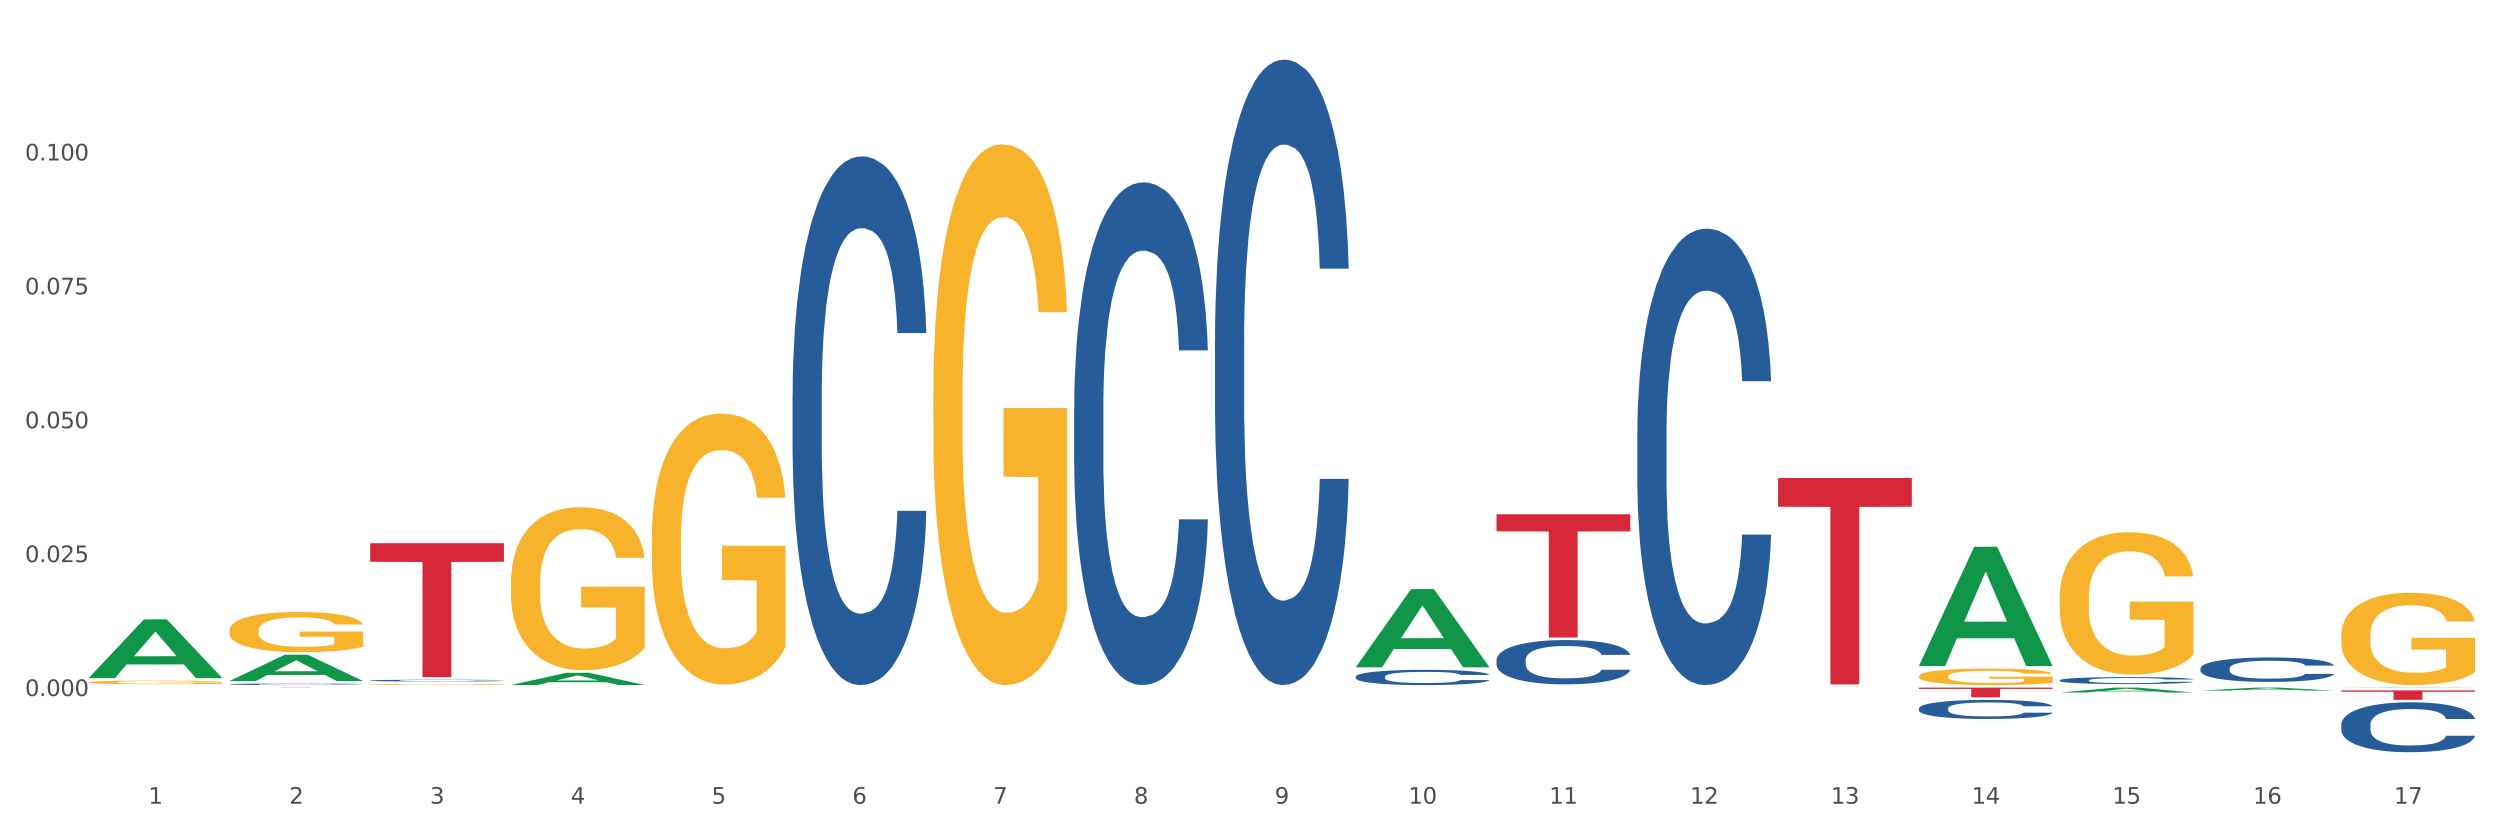 <?xml version="1.0" encoding="utf-8" standalone="no"?>
<!DOCTYPE svg PUBLIC "-//W3C//DTD SVG 1.1//EN"
  "http://www.w3.org/Graphics/SVG/1.1/DTD/svg11.dtd">
<svg xmlns:xlink="http://www.w3.org/1999/xlink" width="1080pt" height="360pt" viewBox="0 0 1080 360" xmlns="http://www.w3.org/2000/svg" version="1.1">
 <rect x="0" y="0" width="1080" height="360" fill="#333333" stroke="none"/>
 <defs>
  <style type="text/css">*{stroke-linejoin: round; stroke-linecap: butt}</style>
 </defs>
 <g id="figure_1">
  <g id="patch_1">
   <path d="M 0 360 
L 1080 360 
L 1080 0 
L 0 0 
z
" style="fill: #ffffff; stroke: #ffffff; stroke-linejoin: miter"/>
  </g>
  <g id="axes_1">
   <g id="matplotlib.axis_1">
    <g id="xtick_1">
     <g id="text_1">
      <!-- 1 -->
      <g style="fill: #4d4d4d" transform="translate(64.119 347.204) scale(0.096 -0.096)">
       <defs>
        <path id="DejaVuSans-31" d="M 794 531 
L 1825 531 
L 1825 4091 
L 703 3866 
L 703 4441 
L 1819 4666 
L 2450 4666 
L 2450 531 
L 3481 531 
L 3481 0 
L 794 0 
L 794 531 
z
" transform="scale(0.016)"/>
       </defs>
       <use xlink:href="#DejaVuSans-31"/>
      </g>
     </g>
    </g>
    <g id="xtick_2">
     <g id="text_2">
      <!-- 2 -->
      <g style="fill: #4d4d4d" transform="translate(124.94 347.204) scale(0.096 -0.096)">
       <defs>
        <path id="DejaVuSans-32" d="M 1228 531 
L 3431 531 
L 3431 0 
L 469 0 
L 469 531 
Q 828 903 1448 1529 
Q 2069 2156 2228 2338 
Q 2531 2678 2651 2914 
Q 2772 3150 2772 3378 
Q 2772 3750 2511 3984 
Q 2250 4219 1831 4219 
Q 1534 4219 1204 4116 
Q 875 4013 500 3803 
L 500 4441 
Q 881 4594 1212 4672 
Q 1544 4750 1819 4750 
Q 2544 4750 2975 4387 
Q 3406 4025 3406 3419 
Q 3406 3131 3298 2873 
Q 3191 2616 2906 2266 
Q 2828 2175 2409 1742 
Q 1991 1309 1228 531 
z
" transform="scale(0.016)"/>
       </defs>
       <use xlink:href="#DejaVuSans-32"/>
      </g>
     </g>
    </g>
    <g id="xtick_3">
     <g id="text_3">
      <!-- 3 -->
      <g style="fill: #4d4d4d" transform="translate(185.761 347.204) scale(0.096 -0.096)">
       <defs>
        <path id="DejaVuSans-33" d="M 2597 2516 
Q 3050 2419 3304 2112 
Q 3559 1806 3559 1356 
Q 3559 666 3084 287 
Q 2609 -91 1734 -91 
Q 1441 -91 1130 -33 
Q 819 25 488 141 
L 488 750 
Q 750 597 1062 519 
Q 1375 441 1716 441 
Q 2309 441 2620 675 
Q 2931 909 2931 1356 
Q 2931 1769 2642 2001 
Q 2353 2234 1838 2234 
L 1294 2234 
L 1294 2753 
L 1863 2753 
Q 2328 2753 2575 2939 
Q 2822 3125 2822 3475 
Q 2822 3834 2567 4026 
Q 2313 4219 1838 4219 
Q 1578 4219 1281 4162 
Q 984 4106 628 3988 
L 628 4550 
Q 988 4650 1302 4700 
Q 1616 4750 1894 4750 
Q 2613 4750 3031 4423 
Q 3450 4097 3450 3541 
Q 3450 3153 3228 2886 
Q 3006 2619 2597 2516 
z
" transform="scale(0.016)"/>
       </defs>
       <use xlink:href="#DejaVuSans-33"/>
      </g>
     </g>
    </g>
    <g id="xtick_4">
     <g id="text_4">
      <!-- 4 -->
      <g style="fill: #4d4d4d" transform="translate(246.582 347.204) scale(0.096 -0.096)">
       <defs>
        <path id="DejaVuSans-34" d="M 2419 4116 
L 825 1625 
L 2419 1625 
L 2419 4116 
z
M 2253 4666 
L 3047 4666 
L 3047 1625 
L 3713 1625 
L 3713 1100 
L 3047 1100 
L 3047 0 
L 2419 0 
L 2419 1100 
L 313 1100 
L 313 1709 
L 2253 4666 
z
" transform="scale(0.016)"/>
       </defs>
       <use xlink:href="#DejaVuSans-34"/>
      </g>
     </g>
    </g>
    <g id="xtick_5">
     <g id="text_5">
      <!-- 5 -->
      <g style="fill: #4d4d4d" transform="translate(307.403 347.204) scale(0.096 -0.096)">
       <defs>
        <path id="DejaVuSans-35" d="M 691 4666 
L 3169 4666 
L 3169 4134 
L 1269 4134 
L 1269 2991 
Q 1406 3038 1543 3061 
Q 1681 3084 1819 3084 
Q 2600 3084 3056 2656 
Q 3513 2228 3513 1497 
Q 3513 744 3044 326 
Q 2575 -91 1722 -91 
Q 1428 -91 1123 -41 
Q 819 9 494 109 
L 494 744 
Q 775 591 1075 516 
Q 1375 441 1709 441 
Q 2250 441 2565 725 
Q 2881 1009 2881 1497 
Q 2881 1984 2565 2268 
Q 2250 2553 1709 2553 
Q 1456 2553 1204 2497 
Q 953 2441 691 2322 
L 691 4666 
z
" transform="scale(0.016)"/>
       </defs>
       <use xlink:href="#DejaVuSans-35"/>
      </g>
     </g>
    </g>
    <g id="xtick_6">
     <g id="text_6">
      <!-- 6 -->
      <g style="fill: #4d4d4d" transform="translate(368.224 347.204) scale(0.096 -0.096)">
       <defs>
        <path id="DejaVuSans-36" d="M 2113 2584 
Q 1688 2584 1439 2293 
Q 1191 2003 1191 1497 
Q 1191 994 1439 701 
Q 1688 409 2113 409 
Q 2538 409 2786 701 
Q 3034 994 3034 1497 
Q 3034 2003 2786 2293 
Q 2538 2584 2113 2584 
z
M 3366 4563 
L 3366 3988 
Q 3128 4100 2886 4159 
Q 2644 4219 2406 4219 
Q 1781 4219 1451 3797 
Q 1122 3375 1075 2522 
Q 1259 2794 1537 2939 
Q 1816 3084 2150 3084 
Q 2853 3084 3261 2657 
Q 3669 2231 3669 1497 
Q 3669 778 3244 343 
Q 2819 -91 2113 -91 
Q 1303 -91 875 529 
Q 447 1150 447 2328 
Q 447 3434 972 4092 
Q 1497 4750 2381 4750 
Q 2619 4750 2861 4703 
Q 3103 4656 3366 4563 
z
" transform="scale(0.016)"/>
       </defs>
       <use xlink:href="#DejaVuSans-36"/>
      </g>
     </g>
    </g>
    <g id="xtick_7">
     <g id="text_7">
      <!-- 7 -->
      <g style="fill: #4d4d4d" transform="translate(429.045 347.204) scale(0.096 -0.096)">
       <defs>
        <path id="DejaVuSans-37" d="M 525 4666 
L 3525 4666 
L 3525 4397 
L 1831 0 
L 1172 0 
L 2766 4134 
L 525 4134 
L 525 4666 
z
" transform="scale(0.016)"/>
       </defs>
       <use xlink:href="#DejaVuSans-37"/>
      </g>
     </g>
    </g>
    <g id="xtick_8">
     <g id="text_8">
      <!-- 8 -->
      <g style="fill: #4d4d4d" transform="translate(489.866 347.204) scale(0.096 -0.096)">
       <defs>
        <path id="DejaVuSans-38" d="M 2034 2216 
Q 1584 2216 1326 1975 
Q 1069 1734 1069 1313 
Q 1069 891 1326 650 
Q 1584 409 2034 409 
Q 2484 409 2743 651 
Q 3003 894 3003 1313 
Q 3003 1734 2745 1975 
Q 2488 2216 2034 2216 
z
M 1403 2484 
Q 997 2584 770 2862 
Q 544 3141 544 3541 
Q 544 4100 942 4425 
Q 1341 4750 2034 4750 
Q 2731 4750 3128 4425 
Q 3525 4100 3525 3541 
Q 3525 3141 3298 2862 
Q 3072 2584 2669 2484 
Q 3125 2378 3379 2068 
Q 3634 1759 3634 1313 
Q 3634 634 3220 271 
Q 2806 -91 2034 -91 
Q 1263 -91 848 271 
Q 434 634 434 1313 
Q 434 1759 690 2068 
Q 947 2378 1403 2484 
z
M 1172 3481 
Q 1172 3119 1398 2916 
Q 1625 2713 2034 2713 
Q 2441 2713 2670 2916 
Q 2900 3119 2900 3481 
Q 2900 3844 2670 4047 
Q 2441 4250 2034 4250 
Q 1625 4250 1398 4047 
Q 1172 3844 1172 3481 
z
" transform="scale(0.016)"/>
       </defs>
       <use xlink:href="#DejaVuSans-38"/>
      </g>
     </g>
    </g>
    <g id="xtick_9">
     <g id="text_9">
      <!-- 9 -->
      <g style="fill: #4d4d4d" transform="translate(550.688 347.204) scale(0.096 -0.096)">
       <defs>
        <path id="DejaVuSans-39" d="M 703 97 
L 703 672 
Q 941 559 1184 500 
Q 1428 441 1663 441 
Q 2288 441 2617 861 
Q 2947 1281 2994 2138 
Q 2813 1869 2534 1725 
Q 2256 1581 1919 1581 
Q 1219 1581 811 2004 
Q 403 2428 403 3163 
Q 403 3881 828 4315 
Q 1253 4750 1959 4750 
Q 2769 4750 3195 4129 
Q 3622 3509 3622 2328 
Q 3622 1225 3098 567 
Q 2575 -91 1691 -91 
Q 1453 -91 1209 -44 
Q 966 3 703 97 
z
M 1959 2075 
Q 2384 2075 2632 2365 
Q 2881 2656 2881 3163 
Q 2881 3666 2632 3958 
Q 2384 4250 1959 4250 
Q 1534 4250 1286 3958 
Q 1038 3666 1038 3163 
Q 1038 2656 1286 2365 
Q 1534 2075 1959 2075 
z
" transform="scale(0.016)"/>
       </defs>
       <use xlink:href="#DejaVuSans-39"/>
      </g>
     </g>
    </g>
    <g id="xtick_10">
     <g id="text_10">
      <!-- 10 -->
      <g style="fill: #4d4d4d" transform="translate(608.455 347.204) scale(0.096 -0.096)">
       <defs>
        <path id="DejaVuSans-30" d="M 2034 4250 
Q 1547 4250 1301 3770 
Q 1056 3291 1056 2328 
Q 1056 1369 1301 889 
Q 1547 409 2034 409 
Q 2525 409 2770 889 
Q 3016 1369 3016 2328 
Q 3016 3291 2770 3770 
Q 2525 4250 2034 4250 
z
M 2034 4750 
Q 2819 4750 3233 4129 
Q 3647 3509 3647 2328 
Q 3647 1150 3233 529 
Q 2819 -91 2034 -91 
Q 1250 -91 836 529 
Q 422 1150 422 2328 
Q 422 3509 836 4129 
Q 1250 4750 2034 4750 
z
" transform="scale(0.016)"/>
       </defs>
       <use xlink:href="#DejaVuSans-31"/>
       <use xlink:href="#DejaVuSans-30" transform="translate(63.623 0)"/>
      </g>
     </g>
    </g>
    <g id="xtick_11">
     <g id="text_11">
      <!-- 11 -->
      <g style="fill: #4d4d4d" transform="translate(669.276 347.204) scale(0.096 -0.096)">
       <use xlink:href="#DejaVuSans-31"/>
       <use xlink:href="#DejaVuSans-31" transform="translate(63.623 0)"/>
      </g>
     </g>
    </g>
    <g id="xtick_12">
     <g id="text_12">
      <!-- 12 -->
      <g style="fill: #4d4d4d" transform="translate(730.097 347.204) scale(0.096 -0.096)">
       <use xlink:href="#DejaVuSans-31"/>
       <use xlink:href="#DejaVuSans-32" transform="translate(63.623 0)"/>
      </g>
     </g>
    </g>
    <g id="xtick_13">
     <g id="text_13">
      <!-- 13 -->
      <g style="fill: #4d4d4d" transform="translate(790.918 347.204) scale(0.096 -0.096)">
       <use xlink:href="#DejaVuSans-31"/>
       <use xlink:href="#DejaVuSans-33" transform="translate(63.623 0)"/>
      </g>
     </g>
    </g>
    <g id="xtick_14">
     <g id="text_14">
      <!-- 14 -->
      <g style="fill: #4d4d4d" transform="translate(851.739 347.204) scale(0.096 -0.096)">
       <use xlink:href="#DejaVuSans-31"/>
       <use xlink:href="#DejaVuSans-34" transform="translate(63.623 0)"/>
      </g>
     </g>
    </g>
    <g id="xtick_15">
     <g id="text_15">
      <!-- 15 -->
      <g style="fill: #4d4d4d" transform="translate(912.56 347.204) scale(0.096 -0.096)">
       <use xlink:href="#DejaVuSans-31"/>
       <use xlink:href="#DejaVuSans-35" transform="translate(63.623 0)"/>
      </g>
     </g>
    </g>
    <g id="xtick_16">
     <g id="text_16">
      <!-- 16 -->
      <g style="fill: #4d4d4d" transform="translate(973.381 347.204) scale(0.096 -0.096)">
       <use xlink:href="#DejaVuSans-31"/>
       <use xlink:href="#DejaVuSans-36" transform="translate(63.623 0)"/>
      </g>
     </g>
    </g>
    <g id="xtick_17">
     <g id="text_17">
      <!-- 17 -->
      <g style="fill: #4d4d4d" transform="translate(1034.202 347.204) scale(0.096 -0.096)">
       <use xlink:href="#DejaVuSans-31"/>
       <use xlink:href="#DejaVuSans-37" transform="translate(63.623 0)"/>
      </g>
     </g>
    </g>
    <g id="xtick_18"/>
    <g id="xtick_19"/>
    <g id="xtick_20"/>
    <g id="xtick_21"/>
    <g id="xtick_22"/>
    <g id="xtick_23"/>
    <g id="xtick_24"/>
    <g id="xtick_25"/>
    <g id="xtick_26"/>
    <g id="xtick_27"/>
    <g id="xtick_28"/>
    <g id="xtick_29"/>
    <g id="xtick_30"/>
    <g id="xtick_31"/>
    <g id="xtick_32"/>
    <g id="xtick_33"/>
   </g>
   <g id="matplotlib.axis_2">
    <g id="ytick_1">
     <g id="text_18">
      <!-- 0.000 -->
      <g style="fill: #4d4d4d" transform="translate(10.8 300.688) scale(0.096 -0.096)">
       <defs>
        <path id="DejaVuSans-2e" d="M 684 794 
L 1344 794 
L 1344 0 
L 684 0 
L 684 794 
z
" transform="scale(0.016)"/>
       </defs>
       <use xlink:href="#DejaVuSans-30"/>
       <use xlink:href="#DejaVuSans-2e" transform="translate(63.623 0)"/>
       <use xlink:href="#DejaVuSans-30" transform="translate(95.41 0)"/>
       <use xlink:href="#DejaVuSans-30" transform="translate(159.033 0)"/>
       <use xlink:href="#DejaVuSans-30" transform="translate(222.656 0)"/>
      </g>
     </g>
    </g>
    <g id="ytick_2">
     <g id="text_19">
      <!-- 0.025 -->
      <g style="fill: #4d4d4d" transform="translate(10.8 242.844) scale(0.096 -0.096)">
       <use xlink:href="#DejaVuSans-30"/>
       <use xlink:href="#DejaVuSans-2e" transform="translate(63.623 0)"/>
       <use xlink:href="#DejaVuSans-30" transform="translate(95.41 0)"/>
       <use xlink:href="#DejaVuSans-32" transform="translate(159.033 0)"/>
       <use xlink:href="#DejaVuSans-35" transform="translate(222.656 0)"/>
      </g>
     </g>
    </g>
    <g id="ytick_3">
     <g id="text_20">
      <!-- 0.050 -->
      <g style="fill: #4d4d4d" transform="translate(10.8 185.001) scale(0.096 -0.096)">
       <use xlink:href="#DejaVuSans-30"/>
       <use xlink:href="#DejaVuSans-2e" transform="translate(63.623 0)"/>
       <use xlink:href="#DejaVuSans-30" transform="translate(95.41 0)"/>
       <use xlink:href="#DejaVuSans-35" transform="translate(159.033 0)"/>
       <use xlink:href="#DejaVuSans-30" transform="translate(222.656 0)"/>
      </g>
     </g>
    </g>
    <g id="ytick_4">
     <g id="text_21">
      <!-- 0.075 -->
      <g style="fill: #4d4d4d" transform="translate(10.8 127.157) scale(0.096 -0.096)">
       <use xlink:href="#DejaVuSans-30"/>
       <use xlink:href="#DejaVuSans-2e" transform="translate(63.623 0)"/>
       <use xlink:href="#DejaVuSans-30" transform="translate(95.41 0)"/>
       <use xlink:href="#DejaVuSans-37" transform="translate(159.033 0)"/>
       <use xlink:href="#DejaVuSans-35" transform="translate(222.656 0)"/>
      </g>
     </g>
    </g>
    <g id="ytick_5">
     <g id="text_22">
      <!-- 0.100 -->
      <g style="fill: #4d4d4d" transform="translate(10.8 69.314) scale(0.096 -0.096)">
       <use xlink:href="#DejaVuSans-30"/>
       <use xlink:href="#DejaVuSans-2e" transform="translate(63.623 0)"/>
       <use xlink:href="#DejaVuSans-31" transform="translate(95.41 0)"/>
       <use xlink:href="#DejaVuSans-30" transform="translate(159.033 0)"/>
       <use xlink:href="#DejaVuSans-30" transform="translate(222.656 0)"/>
      </g>
     </g>
    </g>
    <g id="ytick_6"/>
    <g id="ytick_7"/>
    <g id="ytick_8"/>
    <g id="ytick_9"/>
    <g id="ytick_10"/>
    <g id="ytick_11"/>
   </g>
   <g id="PolyCollection_1">
    <path d="M 38.283 292.901 
L 38.343 292.877 
L 62.169 267.573 
L 72.058 267.549 
L 96.063 292.949 
L 84.626 292.949 
L 79.444 287.034 
L 54.843 287.034 
L 54.664 287.13 
L 49.66 292.949 
L 38.283 292.949 
L 38.283 292.901 
L 57.94 283.505 
L 76.346 283.481 
L 67.233 272.963 
L 67.113 272.915 
L 66.994 272.987 
L 57.881 283.481 
L 57.94 283.505 
L 38.283 292.901 
z
" clip-path="url(#p932f75be8d)" style="fill: #109648"/>
    <path d="M 768.136 206.508 
L 825.916 206.508 
L 825.916 218.897 
L 803.187 218.981 
L 803.187 295.66 
L 790.727 295.66 
L 790.727 218.981 
L 768.136 218.897 
L 768.136 206.592 
L 768.136 206.508 
z
" clip-path="url(#p932f75be8d)" style="fill: #d62839"/>
    <path d="M 646.494 222.168 
L 704.274 222.168 
L 704.274 229.567 
L 681.545 229.617 
L 681.545 275.414 
L 669.085 275.414 
L 669.085 229.617 
L 646.494 229.567 
L 646.494 222.218 
L 646.494 222.168 
z
" clip-path="url(#p932f75be8d)" style="fill: #d62839"/>
    <path d="M 159.925 234.657 
L 217.705 234.657 
L 217.705 242.701 
L 194.977 242.755 
L 194.977 292.542 
L 182.517 292.542 
L 182.517 242.755 
L 159.925 242.701 
L 159.925 234.711 
L 159.925 234.657 
z
" clip-path="url(#p932f75be8d)" style="fill: #d62839"/>
    <path d="M 99.104 297.041 
L 156.884 297.041 
L 156.884 297.054 
L 134.155 297.055 
L 134.155 297.139 
L 121.696 297.139 
L 121.696 297.055 
L 99.104 297.054 
L 99.104 297.041 
L 99.104 297.041 
z
" clip-path="url(#p932f75be8d)" style="fill: #d62839"/>
    <path d="M 99.104 295.59 
L 99.172 295.589 
L 99.172 295.573 
L 99.377 295.549 
L 100.129 295.507 
L 101.085 295.475 
L 102.724 295.437 
L 103.612 295.422 
L 104.773 295.404 
L 107.163 295.376 
L 109.895 295.351 
L 111.807 295.338 
L 113.242 295.329 
L 116.452 295.314 
L 118.296 295.308 
L 120.208 295.302 
L 121.847 295.299 
L 124.579 295.294 
L 126.765 295.293 
L 129.292 295.292 
L 131.409 295.293 
L 134.209 295.295 
L 138.307 295.302 
L 139.878 295.306 
L 141.995 295.314 
L 144.181 295.323 
L 145.956 295.333 
L 148.005 295.347 
L 150.123 295.365 
L 152.172 295.388 
L 153.606 295.409 
L 154.767 295.432 
L 155.791 295.459 
L 156.543 295.489 
L 156.884 295.514 
L 144.386 295.514 
L 144.044 295.491 
L 143.361 295.467 
L 142.678 295.451 
L 141.927 295.437 
L 140.766 295.422 
L 139.741 295.413 
L 138.034 295.401 
L 136.463 295.394 
L 135.165 295.389 
L 133.594 295.386 
L 130.248 295.382 
L 127.857 295.382 
L 126.355 295.383 
L 124.511 295.386 
L 122.94 295.391 
L 121.096 295.398 
L 119.662 295.406 
L 118.227 295.416 
L 117.408 295.423 
L 116.179 295.437 
L 115.359 295.448 
L 114.266 295.466 
L 113.652 295.48 
L 112.559 295.514 
L 112.081 295.54 
L 111.876 295.557 
L 111.739 295.577 
L 111.739 295.671 
L 112.149 295.714 
L 112.49 295.732 
L 113.037 295.753 
L 114.061 295.779 
L 115.564 295.805 
L 117.135 295.824 
L 118.432 295.836 
L 119.662 295.844 
L 120.891 295.851 
L 122.394 295.857 
L 123.623 295.86 
L 125.467 295.864 
L 127.653 295.866 
L 129.36 295.866 
L 132.843 295.863 
L 134.414 295.86 
L 135.917 295.856 
L 137.556 295.849 
L 138.853 295.842 
L 139.605 295.836 
L 140.834 295.825 
L 141.79 295.813 
L 142.61 295.799 
L 143.156 295.786 
L 143.771 295.768 
L 144.249 295.748 
L 144.386 295.737 
L 156.884 295.737 
L 156.611 295.759 
L 156.133 295.78 
L 155.177 295.808 
L 154.425 295.825 
L 153.264 295.845 
L 152.035 295.862 
L 150.327 295.88 
L 148.757 295.894 
L 147.117 295.906 
L 145.342 295.917 
L 142.132 295.933 
L 140.971 295.937 
L 138.512 295.944 
L 136.6 295.948 
L 133.799 295.953 
L 130.931 295.955 
L 127.926 295.956 
L 125.262 295.954 
L 122.325 295.951 
L 120.481 295.947 
L 118.432 295.942 
L 116.042 295.933 
L 113.788 295.923 
L 111.671 295.911 
L 109.69 295.897 
L 107.846 295.881 
L 105.456 295.855 
L 103.68 295.829 
L 102.382 295.806 
L 101.494 295.786 
L 100.607 295.76 
L 100.129 295.743 
L 99.377 295.7 
L 99.104 295.661 
L 99.104 295.59 
z
" clip-path="url(#p932f75be8d)" style="fill: #255c99"/>
    <path d="M 159.925 293.986 
L 159.993 293.985 
L 159.993 293.965 
L 160.198 293.937 
L 160.95 293.886 
L 161.906 293.847 
L 163.545 293.802 
L 164.433 293.783 
L 165.594 293.762 
L 167.984 293.728 
L 170.716 293.699 
L 172.629 293.683 
L 174.063 293.673 
L 177.273 293.655 
L 179.117 293.647 
L 181.029 293.64 
L 182.668 293.636 
L 185.4 293.631 
L 187.586 293.628 
L 190.113 293.628 
L 192.23 293.628 
L 195.03 293.631 
L 199.128 293.64 
L 200.699 293.645 
L 202.816 293.654 
L 205.002 293.665 
L 206.777 293.677 
L 208.826 293.694 
L 210.944 293.716 
L 212.993 293.743 
L 214.427 293.769 
L 215.588 293.796 
L 216.612 293.829 
L 217.364 293.864 
L 217.705 293.894 
L 205.207 293.894 
L 204.865 293.867 
L 204.182 293.838 
L 203.499 293.818 
L 202.748 293.802 
L 201.587 293.784 
L 200.562 293.772 
L 198.855 293.759 
L 197.284 293.75 
L 195.986 293.745 
L 194.416 293.74 
L 191.069 293.736 
L 188.679 293.736 
L 187.176 293.738 
L 185.332 293.741 
L 183.761 293.746 
L 181.917 293.755 
L 180.483 293.764 
L 179.049 293.777 
L 178.229 293.786 
L 177 293.802 
L 176.18 293.815 
L 175.087 293.837 
L 174.473 293.853 
L 173.38 293.895 
L 172.902 293.925 
L 172.697 293.946 
L 172.56 293.97 
L 172.56 294.083 
L 172.97 294.134 
L 173.312 294.156 
L 173.858 294.181 
L 174.882 294.213 
L 176.385 294.244 
L 177.956 294.267 
L 179.253 294.281 
L 180.483 294.291 
L 181.712 294.299 
L 183.215 294.306 
L 184.444 294.311 
L 186.288 294.315 
L 188.474 294.317 
L 190.181 294.317 
L 193.664 294.313 
L 195.235 294.31 
L 196.738 294.305 
L 198.377 294.297 
L 199.674 294.288 
L 200.426 294.281 
L 201.655 294.268 
L 202.611 294.253 
L 203.431 294.236 
L 203.977 294.222 
L 204.592 294.2 
L 205.07 294.175 
L 205.207 294.162 
L 217.705 294.162 
L 217.432 294.188 
L 216.954 294.214 
L 215.998 294.248 
L 215.246 294.268 
L 214.085 294.292 
L 212.856 294.312 
L 211.149 294.335 
L 209.578 294.351 
L 207.939 294.366 
L 206.163 294.379 
L 202.953 294.397 
L 201.792 294.402 
L 199.333 294.411 
L 197.421 294.416 
L 194.62 294.421 
L 191.752 294.424 
L 188.747 294.425 
L 186.083 294.423 
L 183.146 294.419 
L 181.302 294.415 
L 179.253 294.408 
L 176.863 294.398 
L 174.609 294.386 
L 172.492 294.371 
L 170.511 294.354 
L 168.667 294.335 
L 166.277 294.304 
L 164.501 294.273 
L 163.203 294.245 
L 162.316 294.221 
L 161.428 294.19 
L 160.95 294.169 
L 160.198 294.118 
L 159.925 294.071 
L 159.925 293.986 
z
" clip-path="url(#p932f75be8d)" style="fill: #255c99"/>
    <path d="M 342.388 170.178 
L 342.457 169.969 
L 342.457 164.129 
L 342.662 156.202 
L 343.413 141.601 
L 344.369 130.546 
L 346.008 117.614 
L 346.896 112.191 
L 348.057 106.142 
L 350.447 96.338 
L 353.179 87.995 
L 355.092 83.406 
L 356.526 80.485 
L 359.736 75.271 
L 361.58 72.976 
L 363.492 71.099 
L 365.132 69.848 
L 367.863 68.387 
L 370.049 67.762 
L 372.576 67.553 
L 374.693 67.762 
L 377.493 68.596 
L 381.591 71.099 
L 383.162 72.559 
L 385.279 75.062 
L 387.465 78.4 
L 389.241 81.737 
L 391.29 86.534 
L 393.407 92.792 
L 395.456 100.718 
L 396.89 108.019 
L 398.051 115.737 
L 399.076 125.123 
L 399.827 135.344 
L 400.168 143.896 
L 387.67 143.896 
L 387.328 136.178 
L 386.645 127.835 
L 385.962 122.203 
L 385.211 117.614 
L 384.05 112.399 
L 383.026 109.062 
L 381.318 105.099 
L 379.747 102.596 
L 378.45 101.136 
L 376.879 99.884 
L 373.532 98.633 
L 371.142 98.633 
L 369.639 99.05 
L 367.795 100.093 
L 366.224 101.553 
L 364.38 104.056 
L 362.946 106.767 
L 361.512 110.313 
L 360.692 112.816 
L 359.463 117.405 
L 358.643 121.16 
L 357.55 127.626 
L 356.936 132.215 
L 355.843 144.104 
L 355.365 152.865 
L 355.16 158.914 
L 355.023 165.589 
L 355.023 198.128 
L 355.433 212.729 
L 355.775 218.987 
L 356.321 226.079 
L 357.346 235.257 
L 358.848 244.226 
L 360.419 250.692 
L 361.717 254.655 
L 362.946 257.576 
L 364.175 259.87 
L 365.678 261.956 
L 366.907 263.207 
L 368.751 264.459 
L 370.937 265.085 
L 372.644 265.085 
L 376.127 264.042 
L 377.698 262.999 
L 379.201 261.539 
L 380.84 259.244 
L 382.138 256.741 
L 382.889 254.864 
L 384.118 250.901 
L 385.074 246.729 
L 385.894 241.932 
L 386.44 237.76 
L 387.055 231.502 
L 387.533 224.41 
L 387.67 220.656 
L 400.168 220.656 
L 399.895 228.165 
L 399.417 235.465 
L 398.461 245.269 
L 397.71 250.901 
L 396.549 257.784 
L 395.319 263.625 
L 393.612 270.091 
L 392.041 274.888 
L 390.402 279.06 
L 388.626 282.815 
L 385.416 288.029 
L 384.255 289.489 
L 381.796 291.992 
L 379.884 293.453 
L 377.084 294.913 
L 374.215 295.747 
L 371.21 295.956 
L 368.546 295.538 
L 365.61 294.287 
L 363.766 293.035 
L 361.717 291.158 
L 359.326 288.238 
L 357.072 284.692 
L 354.955 280.52 
L 352.974 275.723 
L 351.13 270.299 
L 348.74 261.33 
L 346.964 252.57 
L 345.667 244.435 
L 344.779 237.551 
L 343.891 228.791 
L 343.413 222.742 
L 342.662 208.141 
L 342.388 194.582 
L 342.388 170.178 
z
" clip-path="url(#p932f75be8d)" style="fill: #255c99"/>
    <path d="M 464.03 176.364 
L 464.099 176.166 
L 464.099 170.613 
L 464.304 163.076 
L 465.055 149.193 
L 466.011 138.682 
L 467.65 126.386 
L 468.538 121.229 
L 469.699 115.478 
L 472.09 106.156 
L 474.821 98.223 
L 476.734 93.86 
L 478.168 91.084 
L 481.378 86.125 
L 483.222 83.944 
L 485.134 82.159 
L 486.774 80.969 
L 489.506 79.581 
L 491.691 78.986 
L 494.218 78.787 
L 496.335 78.986 
L 499.136 79.779 
L 503.233 82.159 
L 504.804 83.547 
L 506.922 85.927 
L 509.107 89.1 
L 510.883 92.274 
L 512.932 96.835 
L 515.049 102.785 
L 517.098 110.321 
L 518.532 117.263 
L 519.693 124.601 
L 520.718 133.526 
L 521.469 143.244 
L 521.81 151.375 
L 509.312 151.375 
L 508.97 144.037 
L 508.287 136.104 
L 507.604 130.749 
L 506.853 126.386 
L 505.692 121.428 
L 504.668 118.254 
L 502.96 114.486 
L 501.389 112.106 
L 500.092 110.718 
L 498.521 109.528 
L 495.174 108.338 
L 492.784 108.338 
L 491.281 108.735 
L 489.437 109.726 
L 487.866 111.115 
L 486.022 113.495 
L 484.588 116.073 
L 483.154 119.444 
L 482.334 121.824 
L 481.105 126.187 
L 480.285 129.757 
L 479.193 135.906 
L 478.578 140.269 
L 477.485 151.573 
L 477.007 159.903 
L 476.802 165.655 
L 476.666 172.001 
L 476.666 202.94 
L 477.075 216.823 
L 477.417 222.773 
L 477.963 229.516 
L 478.988 238.242 
L 480.49 246.77 
L 482.061 252.919 
L 483.359 256.687 
L 484.588 259.463 
L 485.817 261.645 
L 487.32 263.628 
L 488.549 264.818 
L 490.393 266.008 
L 492.579 266.603 
L 494.286 266.603 
L 497.77 265.611 
L 499.34 264.62 
L 500.843 263.232 
L 502.482 261.05 
L 503.78 258.67 
L 504.531 256.885 
L 505.76 253.117 
L 506.717 249.15 
L 507.536 244.589 
L 508.083 240.622 
L 508.697 234.672 
L 509.175 227.929 
L 509.312 224.359 
L 521.81 224.359 
L 521.537 231.499 
L 521.059 238.441 
L 520.103 247.762 
L 519.352 253.117 
L 518.191 259.662 
L 516.961 265.215 
L 515.254 271.363 
L 513.683 275.925 
L 512.044 279.891 
L 510.268 283.461 
L 507.058 288.419 
L 505.897 289.807 
L 503.438 292.187 
L 501.526 293.576 
L 498.726 294.964 
L 495.857 295.757 
L 492.852 295.956 
L 490.189 295.559 
L 487.252 294.369 
L 485.408 293.179 
L 483.359 291.394 
L 480.968 288.617 
L 478.714 285.246 
L 476.597 281.279 
L 474.617 276.718 
L 472.773 271.561 
L 470.382 263.033 
L 468.606 254.704 
L 467.309 246.969 
L 466.421 240.424 
L 465.533 232.094 
L 465.055 226.343 
L 464.304 212.46 
L 464.03 199.569 
L 464.03 176.364 
z
" clip-path="url(#p932f75be8d)" style="fill: #255c99"/>
    <path d="M 38.283 294.749 
L 38.351 294.748 
L 38.351 294.697 
L 38.488 294.653 
L 39.17 294.547 
L 40.193 294.46 
L 40.943 294.413 
L 41.694 294.375 
L 42.581 294.337 
L 43.672 294.297 
L 45.65 294.239 
L 46.878 294.209 
L 48.379 294.178 
L 51.108 294.133 
L 53.086 294.108 
L 55.133 294.086 
L 58.475 294.061 
L 60.658 294.05 
L 62.978 294.041 
L 65.775 294.036 
L 67.889 294.034 
L 72.528 294.038 
L 76.485 294.051 
L 78.395 294.061 
L 80.851 294.078 
L 82.147 294.089 
L 84.261 294.112 
L 86.444 294.142 
L 87.945 294.167 
L 90.196 294.215 
L 91.902 294.263 
L 93.471 294.322 
L 94.289 294.363 
L 94.903 294.402 
L 95.449 294.445 
L 95.995 294.515 
L 83.716 294.515 
L 83.238 294.465 
L 82.488 294.419 
L 81.396 294.373 
L 80.441 294.345 
L 78.804 294.31 
L 77.303 294.287 
L 75.734 294.27 
L 73.824 294.256 
L 72.323 294.249 
L 70.209 294.243 
L 66.047 294.245 
L 63.251 294.256 
L 61.34 294.27 
L 60.113 294.283 
L 59.021 294.297 
L 57.793 294.317 
L 56.361 294.346 
L 55.337 294.373 
L 54.314 294.407 
L 53.495 294.441 
L 52.745 294.481 
L 52.131 294.523 
L 51.654 294.567 
L 51.244 294.621 
L 50.903 294.71 
L 50.903 294.903 
L 51.04 294.947 
L 51.381 295.005 
L 51.79 295.049 
L 52.472 295.101 
L 53.086 295.136 
L 54.246 295.187 
L 55.542 295.23 
L 56.565 295.257 
L 57.588 295.279 
L 59.362 295.31 
L 61.34 295.336 
L 63.046 295.351 
L 65.365 295.365 
L 66.934 295.371 
L 68.299 295.374 
L 71.641 295.374 
L 74.029 295.37 
L 76.689 295.36 
L 78.736 295.347 
L 80.441 295.331 
L 82.351 295.306 
L 83.579 295.282 
L 83.579 294.987 
L 68.571 294.985 
L 68.571 294.789 
L 96.063 294.789 
L 96.063 295.365 
L 94.903 295.395 
L 93.607 295.422 
L 92.243 295.446 
L 90.196 295.476 
L 87.741 295.504 
L 85.558 295.524 
L 83.238 295.541 
L 80.509 295.556 
L 76.962 295.57 
L 74.779 295.576 
L 72.051 295.58 
L 68.844 295.582 
L 66.047 295.579 
L 63.319 295.572 
L 60.454 295.559 
L 57.657 295.541 
L 55.542 295.522 
L 53.427 295.5 
L 51.176 295.47 
L 49.402 295.442 
L 48.038 295.416 
L 46.537 295.384 
L 44.9 295.341 
L 43.672 295.303 
L 42.581 295.264 
L 41.421 295.213 
L 40.602 295.169 
L 39.784 295.114 
L 39.306 295.073 
L 38.761 295.009 
L 38.351 294.92 
L 38.283 294.749 
z
" clip-path="url(#p932f75be8d)" style="fill: #f7b32b"/>
    <path d="M 585.673 292.328 
L 585.741 292.322 
L 585.741 292.154 
L 585.946 291.925 
L 586.697 291.504 
L 587.653 291.185 
L 589.292 290.812 
L 590.18 290.656 
L 591.341 290.481 
L 593.732 290.198 
L 596.464 289.958 
L 598.376 289.825 
L 599.81 289.741 
L 603.02 289.591 
L 604.864 289.525 
L 606.777 289.471 
L 608.416 289.434 
L 611.148 289.392 
L 613.333 289.374 
L 615.86 289.368 
L 617.977 289.374 
L 620.778 289.398 
L 624.876 289.471 
L 626.446 289.513 
L 628.564 289.585 
L 630.749 289.681 
L 632.525 289.777 
L 634.574 289.916 
L 636.691 290.096 
L 638.74 290.325 
L 640.174 290.535 
L 641.335 290.758 
L 642.36 291.029 
L 643.111 291.323 
L 643.453 291.57 
L 630.954 291.57 
L 630.613 291.347 
L 629.93 291.107 
L 629.247 290.944 
L 628.495 290.812 
L 627.334 290.662 
L 626.31 290.565 
L 624.602 290.451 
L 623.031 290.379 
L 621.734 290.337 
L 620.163 290.301 
L 616.816 290.265 
L 614.426 290.265 
L 612.923 290.277 
L 611.079 290.307 
L 609.509 290.349 
L 607.664 290.421 
L 606.23 290.499 
L 604.796 290.602 
L 603.976 290.674 
L 602.747 290.806 
L 601.927 290.914 
L 600.835 291.101 
L 600.22 291.233 
L 599.127 291.576 
L 598.649 291.829 
L 598.444 292.003 
L 598.308 292.196 
L 598.308 293.134 
L 598.717 293.555 
L 599.059 293.736 
L 599.605 293.94 
L 600.63 294.205 
L 602.132 294.464 
L 603.703 294.65 
L 605.001 294.764 
L 606.23 294.849 
L 607.46 294.915 
L 608.962 294.975 
L 610.191 295.011 
L 612.036 295.047 
L 614.221 295.065 
L 615.929 295.065 
L 619.412 295.035 
L 620.983 295.005 
L 622.485 294.963 
L 624.124 294.897 
L 625.422 294.825 
L 626.173 294.77 
L 627.403 294.656 
L 628.359 294.536 
L 629.178 294.397 
L 629.725 294.277 
L 630.339 294.097 
L 630.817 293.892 
L 630.954 293.784 
L 643.453 293.784 
L 643.179 294 
L 642.701 294.211 
L 641.745 294.494 
L 640.994 294.656 
L 639.833 294.855 
L 638.603 295.023 
L 636.896 295.21 
L 635.325 295.348 
L 633.686 295.468 
L 631.91 295.577 
L 628.7 295.727 
L 627.539 295.769 
L 625.08 295.841 
L 623.168 295.883 
L 620.368 295.925 
L 617.499 295.95 
L 614.494 295.956 
L 611.831 295.944 
L 608.894 295.907 
L 607.05 295.871 
L 605.001 295.817 
L 602.61 295.733 
L 600.357 295.631 
L 598.239 295.51 
L 596.259 295.372 
L 594.415 295.216 
L 592.024 294.957 
L 590.249 294.704 
L 588.951 294.47 
L 588.063 294.271 
L 587.175 294.018 
L 586.697 293.844 
L 585.946 293.423 
L 585.673 293.032 
L 585.673 292.328 
z
" clip-path="url(#p932f75be8d)" style="fill: #255c99"/>
    <path d="M 646.494 285.093 
L 646.562 285.076 
L 646.562 284.587 
L 646.767 283.923 
L 647.518 282.7 
L 648.474 281.775 
L 650.113 280.692 
L 651.001 280.237 
L 652.162 279.731 
L 654.553 278.91 
L 657.285 278.211 
L 659.197 277.827 
L 660.631 277.582 
L 663.841 277.146 
L 665.685 276.954 
L 667.598 276.796 
L 669.237 276.691 
L 671.969 276.569 
L 674.154 276.517 
L 676.681 276.499 
L 678.799 276.517 
L 681.599 276.587 
L 685.697 276.796 
L 687.267 276.919 
L 689.385 277.128 
L 691.57 277.408 
L 693.346 277.687 
L 695.395 278.089 
L 697.512 278.613 
L 699.561 279.277 
L 700.995 279.888 
L 702.156 280.534 
L 703.181 281.32 
L 703.932 282.176 
L 704.274 282.893 
L 691.775 282.893 
L 691.434 282.246 
L 690.751 281.548 
L 690.068 281.076 
L 689.316 280.692 
L 688.155 280.255 
L 687.131 279.975 
L 685.423 279.644 
L 683.853 279.434 
L 682.555 279.312 
L 680.984 279.207 
L 677.637 279.102 
L 675.247 279.102 
L 673.744 279.137 
L 671.9 279.224 
L 670.33 279.347 
L 668.486 279.556 
L 667.051 279.783 
L 665.617 280.08 
L 664.797 280.29 
L 663.568 280.674 
L 662.749 280.989 
L 661.656 281.53 
L 661.041 281.914 
L 659.948 282.91 
L 659.47 283.644 
L 659.265 284.15 
L 659.129 284.709 
L 659.129 287.434 
L 659.539 288.657 
L 659.88 289.181 
L 660.426 289.775 
L 661.451 290.543 
L 662.953 291.295 
L 664.524 291.836 
L 665.822 292.168 
L 667.051 292.413 
L 668.281 292.605 
L 669.783 292.779 
L 671.013 292.884 
L 672.857 292.989 
L 675.042 293.041 
L 676.75 293.041 
L 680.233 292.954 
L 681.804 292.867 
L 683.306 292.744 
L 684.945 292.552 
L 686.243 292.343 
L 686.994 292.185 
L 688.224 291.854 
L 689.18 291.504 
L 689.999 291.102 
L 690.546 290.753 
L 691.16 290.229 
L 691.639 289.635 
L 691.775 289.321 
L 704.274 289.321 
L 704 289.95 
L 703.522 290.561 
L 702.566 291.382 
L 701.815 291.854 
L 700.654 292.43 
L 699.424 292.919 
L 697.717 293.461 
L 696.146 293.862 
L 694.507 294.212 
L 692.731 294.526 
L 689.521 294.963 
L 688.36 295.085 
L 685.901 295.295 
L 683.989 295.417 
L 681.189 295.539 
L 678.32 295.609 
L 675.315 295.627 
L 672.652 295.592 
L 669.715 295.487 
L 667.871 295.382 
L 665.822 295.225 
L 663.431 294.98 
L 661.178 294.683 
L 659.06 294.334 
L 657.08 293.932 
L 655.236 293.478 
L 652.845 292.727 
L 651.07 291.993 
L 649.772 291.312 
L 648.884 290.736 
L 647.996 290.002 
L 647.518 289.495 
L 646.767 288.273 
L 646.494 287.137 
L 646.494 285.093 
z
" clip-path="url(#p932f75be8d)" style="fill: #255c99"/>
    <path d="M 828.957 297.041 
L 886.737 297.041 
L 886.737 297.627 
L 864.008 297.631 
L 864.008 301.26 
L 851.549 301.26 
L 851.549 297.631 
L 828.957 297.627 
L 828.957 297.045 
L 828.957 297.041 
z
" clip-path="url(#p932f75be8d)" style="fill: #d62839"/>
    <path d="M 707.315 187.377 
L 707.383 187.197 
L 707.383 182.155 
L 707.588 175.313 
L 708.339 162.708 
L 709.295 153.165 
L 710.934 142.001 
L 711.822 137.319 
L 712.983 132.097 
L 715.374 123.634 
L 718.106 116.432 
L 720.018 112.47 
L 721.452 109.949 
L 724.662 105.448 
L 726.506 103.467 
L 728.419 101.846 
L 730.058 100.766 
L 732.79 99.506 
L 734.975 98.965 
L 737.502 98.785 
L 739.62 98.965 
L 742.42 99.686 
L 746.518 101.846 
L 748.089 103.107 
L 750.206 105.268 
L 752.391 108.149 
L 754.167 111.03 
L 756.216 115.171 
L 758.333 120.573 
L 760.382 127.416 
L 761.816 133.718 
L 762.977 140.38 
L 764.002 148.483 
L 764.753 157.306 
L 765.095 164.689 
L 752.596 164.689 
L 752.255 158.026 
L 751.572 150.824 
L 750.889 145.962 
L 750.137 142.001 
L 748.976 137.499 
L 747.952 134.618 
L 746.244 131.197 
L 744.674 129.036 
L 743.376 127.776 
L 741.805 126.695 
L 738.459 125.615 
L 736.068 125.615 
L 734.566 125.975 
L 732.721 126.875 
L 731.151 128.136 
L 729.307 130.297 
L 727.872 132.637 
L 726.438 135.698 
L 725.619 137.859 
L 724.389 141.821 
L 723.57 145.062 
L 722.477 150.644 
L 721.862 154.605 
L 720.769 164.869 
L 720.291 172.432 
L 720.086 177.653 
L 719.95 183.415 
L 719.95 211.505 
L 720.36 224.11 
L 720.701 229.512 
L 721.247 235.634 
L 722.272 243.557 
L 723.774 251.3 
L 725.345 256.882 
L 726.643 260.303 
L 727.872 262.824 
L 729.102 264.804 
L 730.604 266.605 
L 731.834 267.685 
L 733.678 268.766 
L 735.863 269.306 
L 737.571 269.306 
L 741.054 268.406 
L 742.625 267.505 
L 744.127 266.245 
L 745.766 264.264 
L 747.064 262.103 
L 747.815 260.483 
L 749.045 257.062 
L 750.001 253.46 
L 750.82 249.319 
L 751.367 245.718 
L 751.981 240.316 
L 752.46 234.194 
L 752.596 230.952 
L 765.095 230.952 
L 764.821 237.435 
L 764.343 243.737 
L 763.387 252.2 
L 762.636 257.062 
L 761.475 263.004 
L 760.246 268.046 
L 758.538 273.628 
L 756.967 277.769 
L 755.328 281.37 
L 753.552 284.612 
L 750.342 289.113 
L 749.181 290.374 
L 746.723 292.534 
L 744.81 293.795 
L 742.01 295.055 
L 739.141 295.775 
L 736.136 295.956 
L 733.473 295.595 
L 730.536 294.515 
L 728.692 293.435 
L 726.643 291.814 
L 724.253 289.293 
L 721.999 286.232 
L 719.881 282.631 
L 717.901 278.489 
L 716.057 273.808 
L 713.666 266.065 
L 711.891 258.502 
L 710.593 251.48 
L 709.705 245.538 
L 708.817 237.975 
L 708.339 232.753 
L 707.588 220.149 
L 707.315 208.444 
L 707.315 187.377 
z
" clip-path="url(#p932f75be8d)" style="fill: #255c99"/>
    <path d="M 889.778 293.863 
L 889.846 293.86 
L 889.846 293.783 
L 890.051 293.679 
L 890.802 293.486 
L 891.759 293.341 
L 893.398 293.17 
L 894.286 293.099 
L 895.447 293.019 
L 897.837 292.89 
L 900.569 292.78 
L 902.481 292.72 
L 903.916 292.681 
L 907.126 292.613 
L 908.97 292.582 
L 910.882 292.558 
L 912.521 292.541 
L 915.253 292.522 
L 917.439 292.514 
L 919.966 292.511 
L 922.083 292.514 
L 924.883 292.525 
L 928.981 292.558 
L 930.552 292.577 
L 932.669 292.61 
L 934.854 292.654 
L 936.63 292.698 
L 938.679 292.761 
L 940.796 292.844 
L 942.845 292.948 
L 944.28 293.044 
L 945.441 293.146 
L 946.465 293.269 
L 947.216 293.404 
L 947.558 293.517 
L 935.059 293.517 
L 934.718 293.415 
L 934.035 293.305 
L 933.352 293.231 
L 932.601 293.17 
L 931.44 293.102 
L 930.415 293.058 
L 928.708 293.006 
L 927.137 292.973 
L 925.839 292.953 
L 924.268 292.937 
L 920.922 292.92 
L 918.531 292.92 
L 917.029 292.926 
L 915.185 292.94 
L 913.614 292.959 
L 911.77 292.992 
L 910.336 293.028 
L 908.901 293.074 
L 908.082 293.107 
L 906.852 293.168 
L 906.033 293.217 
L 904.94 293.302 
L 904.325 293.363 
L 903.233 293.519 
L 902.754 293.635 
L 902.55 293.715 
L 902.413 293.802 
L 902.413 294.231 
L 902.823 294.423 
L 903.164 294.506 
L 903.711 294.599 
L 904.735 294.72 
L 906.238 294.838 
L 907.809 294.924 
L 909.106 294.976 
L 910.336 295.014 
L 911.565 295.044 
L 913.067 295.072 
L 914.297 295.088 
L 916.141 295.105 
L 918.326 295.113 
L 920.034 295.113 
L 923.517 295.099 
L 925.088 295.086 
L 926.59 295.066 
L 928.23 295.036 
L 929.527 295.003 
L 930.279 294.978 
L 931.508 294.926 
L 932.464 294.871 
L 933.284 294.808 
L 933.83 294.753 
L 934.445 294.671 
L 934.923 294.577 
L 935.059 294.528 
L 947.558 294.528 
L 947.285 294.627 
L 946.807 294.723 
L 945.85 294.852 
L 945.099 294.926 
L 943.938 295.017 
L 942.709 295.094 
L 941.001 295.179 
L 939.43 295.242 
L 937.791 295.297 
L 936.016 295.347 
L 932.806 295.415 
L 931.644 295.435 
L 929.186 295.468 
L 927.273 295.487 
L 924.473 295.506 
L 921.605 295.517 
L 918.6 295.52 
L 915.936 295.514 
L 912.999 295.498 
L 911.155 295.481 
L 909.106 295.457 
L 906.716 295.418 
L 904.462 295.371 
L 902.345 295.316 
L 900.364 295.253 
L 898.52 295.182 
L 896.13 295.064 
L 894.354 294.948 
L 893.056 294.841 
L 892.168 294.75 
L 891.28 294.635 
L 890.802 294.555 
L 890.051 294.363 
L 889.778 294.184 
L 889.778 293.863 
z
" clip-path="url(#p932f75be8d)" style="fill: #255c99"/>
    <path d="M 950.599 288.764 
L 950.667 288.754 
L 950.667 288.484 
L 950.872 288.118 
L 951.623 287.443 
L 952.58 286.933 
L 954.219 286.335 
L 955.107 286.084 
L 956.268 285.805 
L 958.658 285.352 
L 961.39 284.966 
L 963.302 284.754 
L 964.737 284.619 
L 967.947 284.378 
L 969.791 284.272 
L 971.703 284.186 
L 973.342 284.128 
L 976.074 284.06 
L 978.26 284.031 
L 980.787 284.022 
L 982.904 284.031 
L 985.704 284.07 
L 989.802 284.186 
L 991.373 284.253 
L 993.49 284.369 
L 995.676 284.523 
L 997.451 284.677 
L 999.5 284.899 
L 1001.617 285.188 
L 1003.666 285.554 
L 1005.101 285.892 
L 1006.262 286.248 
L 1007.286 286.682 
L 1008.037 287.154 
L 1008.379 287.549 
L 995.88 287.549 
L 995.539 287.193 
L 994.856 286.807 
L 994.173 286.547 
L 993.422 286.335 
L 992.261 286.094 
L 991.236 285.94 
L 989.529 285.757 
L 987.958 285.641 
L 986.66 285.574 
L 985.089 285.516 
L 981.743 285.458 
L 979.352 285.458 
L 977.85 285.477 
L 976.006 285.525 
L 974.435 285.593 
L 972.591 285.708 
L 971.157 285.834 
L 969.722 285.998 
L 968.903 286.113 
L 967.673 286.325 
L 966.854 286.499 
L 965.761 286.798 
L 965.146 287.01 
L 964.054 287.559 
L 963.576 287.964 
L 963.371 288.243 
L 963.234 288.552 
L 963.234 290.056 
L 963.644 290.73 
L 963.985 291.019 
L 964.532 291.347 
L 965.556 291.771 
L 967.059 292.186 
L 968.63 292.484 
L 969.927 292.668 
L 971.157 292.803 
L 972.386 292.909 
L 973.889 293.005 
L 975.118 293.063 
L 976.962 293.121 
L 979.147 293.15 
L 980.855 293.15 
L 984.338 293.101 
L 985.909 293.053 
L 987.411 292.986 
L 989.051 292.88 
L 990.348 292.764 
L 991.1 292.677 
L 992.329 292.494 
L 993.285 292.301 
L 994.105 292.08 
L 994.651 291.887 
L 995.266 291.598 
L 995.744 291.27 
L 995.88 291.097 
L 1008.379 291.097 
L 1008.106 291.443 
L 1007.628 291.781 
L 1006.671 292.234 
L 1005.92 292.494 
L 1004.759 292.812 
L 1003.53 293.082 
L 1001.822 293.381 
L 1000.251 293.603 
L 998.612 293.795 
L 996.837 293.969 
L 993.627 294.21 
L 992.466 294.277 
L 990.007 294.393 
L 988.094 294.46 
L 985.294 294.528 
L 982.426 294.566 
L 979.421 294.576 
L 976.757 294.557 
L 973.82 294.499 
L 971.976 294.441 
L 969.927 294.354 
L 967.537 294.219 
L 965.283 294.056 
L 963.166 293.863 
L 961.185 293.641 
L 959.341 293.391 
L 956.951 292.976 
L 955.175 292.571 
L 953.877 292.195 
L 952.989 291.877 
L 952.101 291.472 
L 951.623 291.193 
L 950.872 290.518 
L 950.599 289.892 
L 950.599 288.764 
z
" clip-path="url(#p932f75be8d)" style="fill: #255c99"/>
    <path d="M 1011.42 313.078 
L 1011.488 313.058 
L 1011.488 312.507 
L 1011.693 311.759 
L 1012.444 310.381 
L 1013.401 309.337 
L 1015.04 308.117 
L 1015.928 307.605 
L 1017.089 307.034 
L 1019.479 306.109 
L 1022.211 305.321 
L 1024.123 304.888 
L 1025.558 304.613 
L 1028.768 304.12 
L 1030.612 303.904 
L 1032.524 303.727 
L 1034.163 303.609 
L 1036.895 303.471 
L 1039.081 303.412 
L 1041.608 303.392 
L 1043.725 303.412 
L 1046.525 303.49 
L 1050.623 303.727 
L 1052.194 303.864 
L 1054.311 304.101 
L 1056.497 304.416 
L 1058.272 304.731 
L 1060.321 305.183 
L 1062.439 305.774 
L 1064.487 306.522 
L 1065.922 307.211 
L 1067.083 307.94 
L 1068.107 308.826 
L 1068.859 309.79 
L 1069.2 310.597 
L 1056.701 310.597 
L 1056.36 309.869 
L 1055.677 309.082 
L 1054.994 308.55 
L 1054.243 308.117 
L 1053.082 307.625 
L 1052.057 307.31 
L 1050.35 306.936 
L 1048.779 306.699 
L 1047.481 306.562 
L 1045.91 306.443 
L 1042.564 306.325 
L 1040.173 306.325 
L 1038.671 306.365 
L 1036.827 306.463 
L 1035.256 306.601 
L 1033.412 306.837 
L 1031.978 307.093 
L 1030.543 307.428 
L 1029.724 307.664 
L 1028.494 308.097 
L 1027.675 308.452 
L 1026.582 309.062 
L 1025.967 309.495 
L 1024.875 310.617 
L 1024.397 311.444 
L 1024.192 312.015 
L 1024.055 312.645 
L 1024.055 315.716 
L 1024.465 317.094 
L 1024.806 317.685 
L 1025.353 318.354 
L 1026.377 319.221 
L 1027.88 320.067 
L 1029.451 320.677 
L 1030.748 321.051 
L 1031.978 321.327 
L 1033.207 321.544 
L 1034.71 321.74 
L 1035.939 321.859 
L 1037.783 321.977 
L 1039.969 322.036 
L 1041.676 322.036 
L 1045.159 321.937 
L 1046.73 321.839 
L 1048.233 321.701 
L 1049.872 321.485 
L 1051.169 321.248 
L 1051.921 321.071 
L 1053.15 320.697 
L 1054.106 320.303 
L 1054.926 319.85 
L 1055.472 319.457 
L 1056.087 318.866 
L 1056.565 318.197 
L 1056.701 317.842 
L 1069.2 317.842 
L 1068.927 318.551 
L 1068.449 319.24 
L 1067.493 320.165 
L 1066.741 320.697 
L 1065.58 321.347 
L 1064.351 321.898 
L 1062.643 322.508 
L 1061.073 322.961 
L 1059.433 323.355 
L 1057.658 323.709 
L 1054.448 324.201 
L 1053.287 324.339 
L 1050.828 324.575 
L 1048.916 324.713 
L 1046.115 324.851 
L 1043.247 324.93 
L 1040.242 324.95 
L 1037.578 324.91 
L 1034.641 324.792 
L 1032.797 324.674 
L 1030.748 324.497 
L 1028.358 324.221 
L 1026.104 323.886 
L 1023.987 323.493 
L 1022.006 323.04 
L 1020.162 322.528 
L 1017.772 321.681 
L 1015.996 320.855 
L 1014.698 320.087 
L 1013.81 319.437 
L 1012.923 318.61 
L 1012.444 318.039 
L 1011.693 316.661 
L 1011.42 315.381 
L 1011.42 313.078 
z
" clip-path="url(#p932f75be8d)" style="fill: #255c99"/>
    <path d="M 1011.42 274.518 
L 1011.488 274.481 
L 1011.488 273.171 
L 1011.625 272.043 
L 1012.307 269.313 
L 1013.33 267.057 
L 1014.08 265.855 
L 1014.831 264.873 
L 1015.718 263.89 
L 1016.809 262.871 
L 1018.787 261.379 
L 1020.015 260.614 
L 1021.516 259.814 
L 1024.245 258.649 
L 1026.223 257.994 
L 1028.27 257.448 
L 1031.612 256.793 
L 1033.795 256.501 
L 1036.115 256.283 
L 1038.912 256.138 
L 1041.026 256.101 
L 1045.665 256.21 
L 1049.622 256.538 
L 1051.532 256.793 
L 1053.988 257.229 
L 1055.284 257.521 
L 1057.398 258.103 
L 1059.581 258.867 
L 1061.082 259.522 
L 1063.333 260.76 
L 1065.039 261.997 
L 1066.608 263.526 
L 1067.426 264.582 
L 1068.04 265.564 
L 1068.586 266.693 
L 1069.132 268.476 
L 1056.853 268.476 
L 1056.375 267.202 
L 1055.625 266.001 
L 1054.533 264.836 
L 1053.578 264.108 
L 1051.941 263.198 
L 1050.44 262.616 
L 1048.871 262.179 
L 1046.961 261.815 
L 1045.46 261.633 
L 1043.346 261.488 
L 1039.184 261.524 
L 1036.388 261.815 
L 1034.477 262.179 
L 1033.25 262.507 
L 1032.158 262.871 
L 1030.93 263.38 
L 1029.498 264.145 
L 1028.474 264.836 
L 1027.451 265.71 
L 1026.632 266.583 
L 1025.882 267.602 
L 1025.268 268.694 
L 1024.791 269.823 
L 1024.381 271.206 
L 1024.04 273.499 
L 1024.04 278.485 
L 1024.177 279.613 
L 1024.518 281.106 
L 1024.927 282.234 
L 1025.609 283.581 
L 1026.223 284.491 
L 1027.383 285.801 
L 1028.679 286.893 
L 1029.702 287.584 
L 1030.725 288.167 
L 1032.499 288.967 
L 1034.477 289.623 
L 1036.183 290.023 
L 1038.502 290.387 
L 1040.071 290.532 
L 1041.436 290.605 
L 1044.778 290.605 
L 1047.166 290.496 
L 1049.826 290.241 
L 1051.873 289.914 
L 1053.578 289.513 
L 1055.488 288.858 
L 1056.716 288.239 
L 1056.716 280.633 
L 1041.708 280.596 
L 1041.708 275.537 
L 1069.2 275.537 
L 1069.2 290.387 
L 1068.04 291.151 
L 1066.744 291.843 
L 1065.38 292.461 
L 1063.333 293.226 
L 1060.877 293.954 
L 1058.695 294.463 
L 1056.375 294.9 
L 1053.646 295.3 
L 1050.099 295.664 
L 1047.916 295.81 
L 1045.188 295.919 
L 1041.981 295.956 
L 1039.184 295.883 
L 1036.456 295.701 
L 1033.591 295.373 
L 1030.794 294.9 
L 1028.679 294.427 
L 1026.564 293.845 
L 1024.313 293.08 
L 1022.539 292.352 
L 1021.175 291.697 
L 1019.674 290.86 
L 1018.037 289.768 
L 1016.809 288.785 
L 1015.718 287.766 
L 1014.558 286.456 
L 1013.739 285.328 
L 1012.921 283.908 
L 1012.443 282.853 
L 1011.898 281.215 
L 1011.488 278.922 
L 1011.42 274.518 
z
" clip-path="url(#p932f75be8d)" style="fill: #f7b32b"/>
    <path d="M 889.778 258.341 
L 889.846 258.285 
L 889.846 256.263 
L 889.983 254.522 
L 890.665 250.309 
L 891.688 246.826 
L 892.438 244.973 
L 893.189 243.456 
L 894.076 241.94 
L 895.167 240.367 
L 897.145 238.064 
L 898.373 236.884 
L 899.874 235.648 
L 902.603 233.851 
L 904.581 232.84 
L 906.628 231.997 
L 909.97 230.986 
L 912.153 230.537 
L 914.473 230.2 
L 917.269 229.975 
L 919.384 229.919 
L 924.023 230.088 
L 927.98 230.593 
L 929.89 230.986 
L 932.345 231.66 
L 933.642 232.11 
L 935.756 233.008 
L 937.939 234.188 
L 939.44 235.199 
L 941.691 237.109 
L 943.397 239.019 
L 944.966 241.378 
L 945.784 243.007 
L 946.398 244.523 
L 946.944 246.265 
L 947.49 249.017 
L 935.211 249.017 
L 934.733 247.051 
L 933.983 245.197 
L 932.891 243.4 
L 931.936 242.277 
L 930.299 240.872 
L 928.798 239.974 
L 927.229 239.3 
L 925.319 238.738 
L 923.818 238.457 
L 921.704 238.232 
L 917.542 238.288 
L 914.745 238.738 
L 912.835 239.3 
L 911.607 239.805 
L 910.516 240.367 
L 909.288 241.153 
L 907.855 242.333 
L 906.832 243.4 
L 905.809 244.748 
L 904.99 246.096 
L 904.24 247.669 
L 903.626 249.354 
L 903.148 251.095 
L 902.739 253.23 
L 902.398 256.769 
L 902.398 264.464 
L 902.534 266.205 
L 902.876 268.508 
L 903.285 270.25 
L 903.967 272.328 
L 904.581 273.732 
L 905.741 275.754 
L 907.037 277.439 
L 908.06 278.507 
L 909.083 279.405 
L 910.857 280.641 
L 912.835 281.652 
L 914.541 282.27 
L 916.86 282.832 
L 918.429 283.056 
L 919.793 283.169 
L 923.136 283.169 
L 925.524 283 
L 928.184 282.607 
L 930.231 282.102 
L 931.936 281.484 
L 933.846 280.473 
L 935.074 279.518 
L 935.074 267.778 
L 920.066 267.722 
L 920.066 259.914 
L 947.558 259.914 
L 947.558 282.832 
L 946.398 284.011 
L 945.102 285.079 
L 943.738 286.034 
L 941.691 287.213 
L 939.235 288.337 
L 937.052 289.123 
L 934.733 289.797 
L 932.004 290.415 
L 928.457 290.977 
L 926.274 291.201 
L 923.545 291.37 
L 920.339 291.426 
L 917.542 291.314 
L 914.814 291.033 
L 911.948 290.527 
L 909.152 289.797 
L 907.037 289.067 
L 904.922 288.168 
L 902.671 286.988 
L 900.897 285.865 
L 899.533 284.854 
L 898.032 283.562 
L 896.395 281.877 
L 895.167 280.36 
L 894.076 278.788 
L 892.916 276.765 
L 892.097 275.024 
L 891.279 272.833 
L 890.801 271.204 
L 890.255 268.677 
L 889.846 265.138 
L 889.778 258.341 
z
" clip-path="url(#p932f75be8d)" style="fill: #f7b32b"/>
    <path d="M 828.957 292.127 
L 829.025 292.12 
L 829.025 291.886 
L 829.161 291.685 
L 829.844 291.197 
L 830.867 290.794 
L 831.617 290.58 
L 832.368 290.404 
L 833.254 290.229 
L 834.346 290.047 
L 836.324 289.78 
L 837.552 289.643 
L 839.053 289.5 
L 841.782 289.292 
L 843.76 289.175 
L 845.806 289.078 
L 849.149 288.961 
L 851.332 288.909 
L 853.651 288.87 
L 856.448 288.844 
L 858.563 288.837 
L 863.202 288.857 
L 867.158 288.915 
L 869.069 288.961 
L 871.524 289.039 
L 872.82 289.091 
L 874.935 289.195 
L 877.118 289.331 
L 878.619 289.448 
L 880.87 289.669 
L 882.576 289.891 
L 884.145 290.164 
L 884.963 290.352 
L 885.577 290.528 
L 886.123 290.729 
L 886.669 291.048 
L 874.389 291.048 
L 873.912 290.82 
L 873.162 290.606 
L 872.07 290.398 
L 871.115 290.268 
L 869.478 290.105 
L 867.977 290.001 
L 866.408 289.923 
L 864.498 289.858 
L 862.997 289.825 
L 860.882 289.799 
L 856.721 289.806 
L 853.924 289.858 
L 852.014 289.923 
L 850.786 289.982 
L 849.695 290.047 
L 848.467 290.138 
L 847.034 290.274 
L 846.011 290.398 
L 844.988 290.554 
L 844.169 290.71 
L 843.419 290.892 
L 842.805 291.087 
L 842.327 291.288 
L 841.918 291.535 
L 841.577 291.945 
L 841.577 292.835 
L 841.713 293.037 
L 842.055 293.303 
L 842.464 293.505 
L 843.146 293.745 
L 843.76 293.908 
L 844.92 294.142 
L 846.216 294.337 
L 847.239 294.46 
L 848.262 294.564 
L 850.036 294.707 
L 852.014 294.824 
L 853.72 294.896 
L 856.039 294.961 
L 857.608 294.987 
L 858.972 295 
L 862.315 295 
L 864.703 294.98 
L 867.363 294.935 
L 869.41 294.876 
L 871.115 294.805 
L 873.025 294.688 
L 874.253 294.577 
L 874.253 293.219 
L 859.245 293.212 
L 859.245 292.309 
L 886.737 292.309 
L 886.737 294.961 
L 885.577 295.097 
L 884.281 295.221 
L 882.917 295.332 
L 880.87 295.468 
L 878.414 295.598 
L 876.231 295.689 
L 873.912 295.767 
L 871.183 295.839 
L 867.636 295.904 
L 865.453 295.93 
L 862.724 295.949 
L 859.518 295.956 
L 856.721 295.943 
L 853.993 295.91 
L 851.127 295.852 
L 848.331 295.767 
L 846.216 295.683 
L 844.101 295.579 
L 841.85 295.442 
L 840.076 295.312 
L 838.712 295.195 
L 837.211 295.045 
L 835.574 294.85 
L 834.346 294.675 
L 833.254 294.493 
L 832.095 294.259 
L 831.276 294.057 
L 830.458 293.804 
L 829.98 293.615 
L 829.434 293.323 
L 829.025 292.913 
L 828.957 292.127 
z
" clip-path="url(#p932f75be8d)" style="fill: #f7b32b"/>
    <path d="M 403.209 170.29 
L 403.278 170.076 
L 403.278 162.395 
L 403.414 155.781 
L 404.096 139.78 
L 405.119 126.552 
L 405.87 119.511 
L 406.62 113.751 
L 407.507 107.99 
L 408.599 102.016 
L 410.577 93.268 
L 411.805 88.788 
L 413.306 84.094 
L 416.034 77.267 
L 418.013 73.426 
L 420.059 70.226 
L 423.402 66.386 
L 425.585 64.679 
L 427.904 63.399 
L 430.701 62.545 
L 432.816 62.332 
L 437.454 62.972 
L 441.411 64.892 
L 443.321 66.386 
L 445.777 68.946 
L 447.073 70.653 
L 449.188 74.067 
L 451.371 78.547 
L 452.872 82.387 
L 455.123 89.641 
L 456.828 96.895 
L 458.397 105.856 
L 459.216 112.044 
L 459.83 117.804 
L 460.375 124.418 
L 460.921 134.873 
L 448.642 134.873 
L 448.165 127.405 
L 447.414 120.365 
L 446.323 113.537 
L 445.368 109.27 
L 443.73 103.936 
L 442.23 100.523 
L 440.661 97.962 
L 438.751 95.829 
L 437.25 94.762 
L 435.135 93.909 
L 430.974 94.122 
L 428.177 95.829 
L 426.267 97.962 
L 425.039 99.882 
L 423.947 102.016 
L 422.72 105.003 
L 421.287 109.483 
L 420.264 113.537 
L 419.24 118.658 
L 418.422 123.778 
L 417.671 129.752 
L 417.057 136.153 
L 416.58 142.767 
L 416.171 150.874 
L 415.83 164.316 
L 415.83 193.545 
L 415.966 200.159 
L 416.307 208.907 
L 416.716 215.521 
L 417.399 223.415 
L 418.013 228.749 
L 419.172 236.43 
L 420.468 242.83 
L 421.492 246.884 
L 422.515 250.298 
L 424.289 254.991 
L 426.267 258.832 
L 427.972 261.179 
L 430.292 263.312 
L 431.861 264.166 
L 433.225 264.592 
L 436.568 264.592 
L 438.955 263.952 
L 441.616 262.459 
L 443.662 260.539 
L 445.368 258.192 
L 447.278 254.351 
L 448.506 250.724 
L 448.506 206.133 
L 433.498 205.92 
L 433.498 176.263 
L 460.989 176.263 
L 460.989 263.312 
L 459.83 267.793 
L 458.534 271.846 
L 457.169 275.473 
L 455.123 279.954 
L 452.667 284.221 
L 450.484 287.208 
L 448.165 289.768 
L 445.436 292.115 
L 441.889 294.249 
L 439.706 295.102 
L 436.977 295.742 
L 433.771 295.956 
L 430.974 295.529 
L 428.245 294.462 
L 425.38 292.542 
L 422.583 289.768 
L 420.468 286.995 
L 418.354 283.581 
L 416.102 279.101 
L 414.329 274.833 
L 412.964 270.993 
L 411.464 266.086 
L 409.826 259.685 
L 408.599 253.925 
L 407.507 247.951 
L 406.347 240.27 
L 405.529 233.656 
L 404.71 225.335 
L 404.233 219.148 
L 403.687 209.547 
L 403.278 196.105 
L 403.209 170.29 
z
" clip-path="url(#p932f75be8d)" style="fill: #f7b32b"/>
    <path d="M 281.567 232.757 
L 281.635 232.65 
L 281.635 228.803 
L 281.772 225.489 
L 282.454 217.473 
L 283.477 210.846 
L 284.228 207.319 
L 284.978 204.433 
L 285.865 201.547 
L 286.956 198.554 
L 288.935 194.172 
L 290.163 191.927 
L 291.663 189.576 
L 294.392 186.156 
L 296.37 184.232 
L 298.417 182.628 
L 301.76 180.705 
L 303.943 179.849 
L 306.262 179.208 
L 309.059 178.781 
L 311.174 178.674 
L 315.812 178.994 
L 319.769 179.956 
L 321.679 180.705 
L 324.135 181.987 
L 325.431 182.842 
L 327.546 184.552 
L 329.729 186.797 
L 331.229 188.721 
L 333.481 192.355 
L 335.186 195.989 
L 336.755 200.478 
L 337.574 203.578 
L 338.188 206.464 
L 338.733 209.777 
L 339.279 215.014 
L 327 215.014 
L 326.522 211.274 
L 325.772 207.746 
L 324.681 204.326 
L 323.726 202.188 
L 322.088 199.516 
L 320.588 197.806 
L 319.019 196.523 
L 317.108 195.455 
L 315.608 194.92 
L 313.493 194.493 
L 309.332 194.6 
L 306.535 195.455 
L 304.625 196.523 
L 303.397 197.485 
L 302.305 198.554 
L 301.077 200.051 
L 299.645 202.295 
L 298.622 204.326 
L 297.598 206.891 
L 296.78 209.456 
L 296.029 212.449 
L 295.415 215.656 
L 294.938 218.969 
L 294.529 223.031 
L 294.187 229.765 
L 294.187 244.408 
L 294.324 247.721 
L 294.665 252.103 
L 295.074 255.417 
L 295.756 259.372 
L 296.37 262.044 
L 297.53 265.892 
L 298.826 269.098 
L 299.849 271.129 
L 300.873 272.839 
L 302.646 275.191 
L 304.625 277.115 
L 306.33 278.29 
L 308.649 279.359 
L 310.218 279.787 
L 311.583 280 
L 314.925 280 
L 317.313 279.68 
L 319.974 278.932 
L 322.02 277.97 
L 323.726 276.794 
L 325.636 274.87 
L 326.863 273.053 
L 326.863 250.714 
L 311.856 250.607 
L 311.856 235.75 
L 339.347 235.75 
L 339.347 279.359 
L 338.188 281.604 
L 336.891 283.634 
L 335.527 285.452 
L 333.481 287.696 
L 331.025 289.834 
L 328.842 291.33 
L 326.522 292.613 
L 323.794 293.789 
L 320.246 294.857 
L 318.063 295.285 
L 315.335 295.606 
L 312.129 295.712 
L 309.332 295.499 
L 306.603 294.964 
L 303.738 294.002 
L 300.941 292.613 
L 298.826 291.223 
L 296.711 289.513 
L 294.46 287.269 
L 292.687 285.131 
L 291.322 283.207 
L 289.822 280.749 
L 288.184 277.542 
L 286.956 274.656 
L 285.865 271.663 
L 284.705 267.816 
L 283.887 264.502 
L 283.068 260.334 
L 282.591 257.234 
L 282.045 252.424 
L 281.635 245.69 
L 281.567 232.757 
z
" clip-path="url(#p932f75be8d)" style="fill: #f7b32b"/>
    <path d="M 220.746 251.665 
L 220.814 251.6 
L 220.814 249.285 
L 220.951 247.291 
L 221.633 242.467 
L 222.656 238.479 
L 223.407 236.357 
L 224.157 234.62 
L 225.044 232.883 
L 226.135 231.082 
L 228.114 228.445 
L 229.342 227.095 
L 230.842 225.68 
L 233.571 223.621 
L 235.549 222.464 
L 237.596 221.499 
L 240.938 220.341 
L 243.121 219.826 
L 245.441 219.441 
L 248.238 219.183 
L 250.352 219.119 
L 254.991 219.312 
L 258.948 219.891 
L 260.858 220.341 
L 263.314 221.113 
L 264.61 221.627 
L 266.725 222.657 
L 268.908 224.007 
L 270.408 225.165 
L 272.66 227.352 
L 274.365 229.539 
L 275.934 232.24 
L 276.753 234.105 
L 277.367 235.842 
L 277.912 237.836 
L 278.458 240.988 
L 266.179 240.988 
L 265.701 238.736 
L 264.951 236.614 
L 263.859 234.556 
L 262.904 233.269 
L 261.267 231.661 
L 259.766 230.632 
L 258.197 229.86 
L 256.287 229.217 
L 254.787 228.896 
L 252.672 228.638 
L 248.511 228.703 
L 245.714 229.217 
L 243.804 229.86 
L 242.576 230.439 
L 241.484 231.082 
L 240.256 231.983 
L 238.824 233.334 
L 237.8 234.556 
L 236.777 236.099 
L 235.959 237.643 
L 235.208 239.444 
L 234.594 241.374 
L 234.117 243.367 
L 233.707 245.812 
L 233.366 249.864 
L 233.366 258.675 
L 233.503 260.669 
L 233.844 263.306 
L 234.253 265.3 
L 234.935 267.68 
L 235.549 269.288 
L 236.709 271.604 
L 238.005 273.533 
L 239.028 274.755 
L 240.052 275.784 
L 241.825 277.2 
L 243.804 278.357 
L 245.509 279.065 
L 247.828 279.708 
L 249.397 279.965 
L 250.762 280.094 
L 254.104 280.094 
L 256.492 279.901 
L 259.152 279.451 
L 261.199 278.872 
L 262.904 278.164 
L 264.815 277.007 
L 266.042 275.913 
L 266.042 262.47 
L 251.035 262.406 
L 251.035 253.466 
L 278.526 253.466 
L 278.526 279.708 
L 277.367 281.059 
L 276.07 282.281 
L 274.706 283.374 
L 272.66 284.725 
L 270.204 286.011 
L 268.021 286.912 
L 265.701 287.684 
L 262.973 288.391 
L 259.425 289.034 
L 257.242 289.292 
L 254.514 289.485 
L 251.308 289.549 
L 248.511 289.42 
L 245.782 289.099 
L 242.917 288.52 
L 240.12 287.684 
L 238.005 286.847 
L 235.89 285.818 
L 233.639 284.468 
L 231.866 283.181 
L 230.501 282.023 
L 229 280.544 
L 227.363 278.615 
L 226.135 276.878 
L 225.044 275.077 
L 223.884 272.761 
L 223.066 270.768 
L 222.247 268.259 
L 221.769 266.394 
L 221.224 263.499 
L 220.814 259.447 
L 220.746 251.665 
z
" clip-path="url(#p932f75be8d)" style="fill: #f7b32b"/>
    <path d="M 159.925 295.716 
L 159.993 295.715 
L 159.993 295.701 
L 160.13 295.688 
L 160.812 295.658 
L 161.835 295.632 
L 162.586 295.619 
L 163.336 295.608 
L 164.223 295.597 
L 165.314 295.586 
L 167.293 295.569 
L 168.52 295.56 
L 170.021 295.551 
L 172.75 295.538 
L 174.728 295.531 
L 176.775 295.525 
L 180.117 295.518 
L 182.3 295.514 
L 184.62 295.512 
L 187.417 295.51 
L 189.531 295.51 
L 194.17 295.511 
L 198.127 295.515 
L 200.037 295.518 
L 202.493 295.523 
L 203.789 295.526 
L 205.904 295.532 
L 208.087 295.541 
L 209.587 295.548 
L 211.838 295.562 
L 213.544 295.576 
L 215.113 295.593 
L 215.931 295.605 
L 216.545 295.616 
L 217.091 295.628 
L 217.637 295.648 
L 205.358 295.648 
L 204.88 295.634 
L 204.13 295.621 
L 203.038 295.608 
L 202.083 295.6 
L 200.446 295.589 
L 198.945 295.583 
L 197.376 295.578 
L 195.466 295.574 
L 193.966 295.572 
L 191.851 295.57 
L 187.69 295.571 
L 184.893 295.574 
L 182.983 295.578 
L 181.755 295.582 
L 180.663 295.586 
L 179.435 295.591 
L 178.003 295.6 
L 176.979 295.608 
L 175.956 295.617 
L 175.138 295.627 
L 174.387 295.639 
L 173.773 295.651 
L 173.296 295.663 
L 172.886 295.679 
L 172.545 295.704 
L 172.545 295.76 
L 172.682 295.773 
L 173.023 295.79 
L 173.432 295.802 
L 174.114 295.817 
L 174.728 295.827 
L 175.888 295.842 
L 177.184 295.854 
L 178.207 295.862 
L 179.231 295.868 
L 181.004 295.877 
L 182.983 295.885 
L 184.688 295.889 
L 187.007 295.893 
L 188.576 295.895 
L 189.941 295.896 
L 193.283 295.896 
L 195.671 295.895 
L 198.331 295.892 
L 200.378 295.888 
L 202.083 295.884 
L 203.993 295.876 
L 205.221 295.869 
L 205.221 295.784 
L 190.214 295.784 
L 190.214 295.727 
L 217.705 295.727 
L 217.705 295.893 
L 216.545 295.902 
L 215.249 295.91 
L 213.885 295.916 
L 211.838 295.925 
L 209.383 295.933 
L 207.2 295.939 
L 204.88 295.944 
L 202.152 295.948 
L 198.604 295.952 
L 196.421 295.954 
L 193.693 295.955 
L 190.486 295.956 
L 187.69 295.955 
L 184.961 295.953 
L 182.096 295.949 
L 179.299 295.944 
L 177.184 295.938 
L 175.069 295.932 
L 172.818 295.923 
L 171.045 295.915 
L 169.68 295.908 
L 168.179 295.899 
L 166.542 295.886 
L 165.314 295.875 
L 164.223 295.864 
L 163.063 295.849 
L 162.245 295.837 
L 161.426 295.821 
L 160.948 295.809 
L 160.403 295.791 
L 159.993 295.765 
L 159.925 295.716 
z
" clip-path="url(#p932f75be8d)" style="fill: #f7b32b"/>
    <path d="M 99.104 272.408 
L 99.172 272.392 
L 99.172 271.821 
L 99.309 271.33 
L 99.991 270.141 
L 101.014 269.158 
L 101.765 268.635 
L 102.515 268.207 
L 103.402 267.779 
L 104.493 267.335 
L 106.472 266.685 
L 107.699 266.352 
L 109.2 266.003 
L 111.929 265.496 
L 113.907 265.21 
L 115.954 264.972 
L 119.296 264.687 
L 121.479 264.56 
L 123.799 264.465 
L 126.596 264.402 
L 128.71 264.386 
L 133.349 264.433 
L 137.306 264.576 
L 139.216 264.687 
L 141.672 264.877 
L 142.968 265.004 
L 145.082 265.258 
L 147.265 265.591 
L 148.766 265.876 
L 151.017 266.415 
L 152.723 266.954 
L 154.292 267.62 
L 155.11 268.08 
L 155.724 268.508 
L 156.27 268.999 
L 156.816 269.776 
L 144.537 269.776 
L 144.059 269.221 
L 143.309 268.698 
L 142.217 268.191 
L 141.262 267.874 
L 139.625 267.477 
L 138.124 267.224 
L 136.555 267.033 
L 134.645 266.875 
L 133.144 266.796 
L 131.03 266.732 
L 126.868 266.748 
L 124.072 266.875 
L 122.161 267.033 
L 120.934 267.176 
L 119.842 267.335 
L 118.614 267.557 
L 117.182 267.89 
L 116.158 268.191 
L 115.135 268.571 
L 114.317 268.952 
L 113.566 269.396 
L 112.952 269.871 
L 112.475 270.363 
L 112.065 270.965 
L 111.724 271.964 
L 111.724 274.136 
L 111.861 274.627 
L 112.202 275.277 
L 112.611 275.769 
L 113.293 276.356 
L 113.907 276.752 
L 115.067 277.323 
L 116.363 277.798 
L 117.386 278.099 
L 118.41 278.353 
L 120.183 278.702 
L 122.161 278.987 
L 123.867 279.162 
L 126.186 279.32 
L 127.755 279.384 
L 129.12 279.415 
L 132.462 279.415 
L 134.85 279.368 
L 137.51 279.257 
L 139.557 279.114 
L 141.262 278.94 
L 143.172 278.654 
L 144.4 278.385 
L 144.4 275.071 
L 129.393 275.056 
L 129.393 272.852 
L 156.884 272.852 
L 156.884 279.32 
L 155.724 279.653 
L 154.428 279.954 
L 153.064 280.224 
L 151.017 280.557 
L 148.562 280.874 
L 146.379 281.096 
L 144.059 281.286 
L 141.331 281.46 
L 137.783 281.619 
L 135.6 281.682 
L 132.872 281.73 
L 129.665 281.746 
L 126.868 281.714 
L 124.14 281.635 
L 121.275 281.492 
L 118.478 281.286 
L 116.363 281.08 
L 114.248 280.826 
L 111.997 280.493 
L 110.223 280.176 
L 108.859 279.891 
L 107.358 279.526 
L 105.721 279.051 
L 104.493 278.623 
L 103.402 278.179 
L 102.242 277.608 
L 101.423 277.117 
L 100.605 276.498 
L 100.127 276.038 
L 99.582 275.325 
L 99.172 274.326 
L 99.104 272.408 
z
" clip-path="url(#p932f75be8d)" style="fill: #f7b32b"/>
    <path d="M 828.957 306.05 
L 829.025 306.042 
L 829.025 305.831 
L 829.23 305.545 
L 829.981 305.018 
L 830.937 304.619 
L 832.577 304.152 
L 833.464 303.956 
L 834.626 303.738 
L 837.016 303.384 
L 839.748 303.083 
L 841.66 302.917 
L 843.094 302.812 
L 846.304 302.624 
L 848.149 302.541 
L 850.061 302.473 
L 851.7 302.428 
L 854.432 302.375 
L 856.617 302.353 
L 859.144 302.345 
L 861.262 302.353 
L 864.062 302.383 
L 868.16 302.473 
L 869.731 302.526 
L 871.848 302.616 
L 874.033 302.737 
L 875.809 302.857 
L 877.858 303.03 
L 879.975 303.256 
L 882.024 303.542 
L 883.459 303.806 
L 884.62 304.084 
L 885.644 304.423 
L 886.395 304.792 
L 886.737 305.101 
L 874.238 305.101 
L 873.897 304.822 
L 873.214 304.521 
L 872.531 304.318 
L 871.78 304.152 
L 870.619 303.964 
L 869.594 303.843 
L 867.887 303.7 
L 866.316 303.61 
L 865.018 303.557 
L 863.447 303.512 
L 860.101 303.467 
L 857.71 303.467 
L 856.208 303.482 
L 854.364 303.52 
L 852.793 303.572 
L 850.949 303.663 
L 849.514 303.761 
L 848.08 303.889 
L 847.261 303.979 
L 846.031 304.145 
L 845.212 304.28 
L 844.119 304.514 
L 843.504 304.679 
L 842.411 305.108 
L 841.933 305.425 
L 841.729 305.643 
L 841.592 305.884 
L 841.592 307.058 
L 842.002 307.586 
L 842.343 307.811 
L 842.89 308.067 
L 843.914 308.399 
L 845.417 308.722 
L 846.987 308.956 
L 848.285 309.099 
L 849.514 309.204 
L 850.744 309.287 
L 852.246 309.362 
L 853.476 309.408 
L 855.32 309.453 
L 857.505 309.475 
L 859.213 309.475 
L 862.696 309.438 
L 864.267 309.4 
L 865.769 309.347 
L 867.409 309.265 
L 868.706 309.174 
L 869.457 309.106 
L 870.687 308.963 
L 871.643 308.813 
L 872.463 308.64 
L 873.009 308.489 
L 873.624 308.263 
L 874.102 308.007 
L 874.238 307.872 
L 886.737 307.872 
L 886.464 308.143 
L 885.986 308.406 
L 885.029 308.76 
L 884.278 308.963 
L 883.117 309.212 
L 881.888 309.423 
L 880.18 309.656 
L 878.609 309.829 
L 876.97 309.98 
L 875.194 310.115 
L 871.984 310.304 
L 870.823 310.356 
L 868.365 310.447 
L 866.452 310.499 
L 863.652 310.552 
L 860.784 310.582 
L 857.779 310.59 
L 855.115 310.575 
L 852.178 310.529 
L 850.334 310.484 
L 848.285 310.417 
L 845.895 310.311 
L 843.641 310.183 
L 841.524 310.033 
L 839.543 309.859 
L 837.699 309.664 
L 835.309 309.34 
L 833.533 309.024 
L 832.235 308.73 
L 831.347 308.481 
L 830.459 308.165 
L 829.981 307.947 
L 829.23 307.42 
L 828.957 306.93 
L 828.957 306.05 
z
" clip-path="url(#p932f75be8d)" style="fill: #255c99"/>
    <path d="M 1011.42 298.261 
L 1069.2 298.261 
L 1069.2 298.824 
L 1046.471 298.827 
L 1046.471 302.307 
L 1034.012 302.307 
L 1034.012 298.827 
L 1011.42 298.824 
L 1011.42 298.265 
L 1011.42 298.261 
z
" clip-path="url(#p932f75be8d)" style="fill: #d62839"/>
    <path d="M 524.851 147.163 
L 524.92 146.916 
L 524.92 140.007 
L 525.125 130.63 
L 525.876 113.357 
L 526.832 100.279 
L 528.471 84.981 
L 529.359 78.565 
L 530.52 71.409 
L 532.911 59.812 
L 535.643 49.941 
L 537.555 44.513 
L 538.989 41.058 
L 542.199 34.889 
L 544.043 32.175 
L 545.956 29.954 
L 547.595 28.474 
L 550.327 26.747 
L 552.512 26.006 
L 555.039 25.759 
L 557.156 26.006 
L 559.957 26.993 
L 564.054 29.954 
L 565.625 31.682 
L 567.743 34.643 
L 569.928 38.591 
L 571.704 42.539 
L 573.753 48.214 
L 575.87 55.617 
L 577.919 64.993 
L 579.353 73.63 
L 580.514 82.76 
L 581.539 93.864 
L 582.29 105.955 
L 582.632 116.072 
L 570.133 116.072 
L 569.792 106.942 
L 569.109 97.072 
L 568.426 90.409 
L 567.674 84.981 
L 566.513 78.812 
L 565.489 74.864 
L 563.781 70.175 
L 562.21 67.214 
L 560.913 65.487 
L 559.342 64.006 
L 555.995 62.526 
L 553.605 62.526 
L 552.102 63.019 
L 550.258 64.253 
L 548.687 65.98 
L 546.843 68.942 
L 545.409 72.149 
L 543.975 76.344 
L 543.155 79.305 
L 541.926 84.734 
L 541.106 89.175 
L 540.014 96.825 
L 539.399 102.253 
L 538.306 116.318 
L 537.828 126.682 
L 537.623 133.838 
L 537.487 141.734 
L 537.487 180.228 
L 537.896 197.501 
L 538.238 204.903 
L 538.784 213.293 
L 539.809 224.15 
L 541.311 234.76 
L 542.882 242.41 
L 544.18 247.098 
L 545.409 250.553 
L 546.639 253.267 
L 548.141 255.735 
L 549.37 257.215 
L 551.214 258.696 
L 553.4 259.436 
L 555.107 259.436 
L 558.591 258.202 
L 560.162 256.968 
L 561.664 255.241 
L 563.303 252.527 
L 564.601 249.566 
L 565.352 247.345 
L 566.582 242.657 
L 567.538 237.722 
L 568.357 232.046 
L 568.904 227.111 
L 569.518 219.708 
L 569.996 211.319 
L 570.133 206.877 
L 582.632 206.877 
L 582.358 215.76 
L 581.88 224.397 
L 580.924 235.994 
L 580.173 242.657 
L 579.012 250.8 
L 577.782 257.709 
L 576.075 265.358 
L 574.504 271.033 
L 572.865 275.968 
L 571.089 280.41 
L 567.879 286.579 
L 566.718 288.306 
L 564.259 291.267 
L 562.347 292.995 
L 559.547 294.722 
L 556.678 295.709 
L 553.673 295.956 
L 551.01 295.462 
L 548.073 293.982 
L 546.229 292.501 
L 544.18 290.28 
L 541.789 286.826 
L 539.536 282.631 
L 537.418 277.696 
L 535.438 272.02 
L 533.594 265.605 
L 531.203 254.994 
L 529.427 244.631 
L 528.13 235.007 
L 527.242 226.864 
L 526.354 216.501 
L 525.876 209.345 
L 525.125 192.072 
L 524.851 176.033 
L 524.851 147.163 
z
" clip-path="url(#p932f75be8d)" style="fill: #255c99"/>
    <path d="M 99.104 294.185 
L 99.164 294.175 
L 122.99 282.842 
L 132.879 282.831 
L 156.884 294.207 
L 145.447 294.207 
L 140.265 291.558 
L 115.664 291.558 
L 115.485 291.601 
L 110.481 294.207 
L 99.104 294.207 
L 99.104 294.185 
L 118.761 289.977 
L 137.167 289.966 
L 128.054 285.256 
L 127.934 285.234 
L 127.815 285.266 
L 118.702 289.966 
L 118.761 289.977 
L 99.104 294.185 
z
" clip-path="url(#p932f75be8d)" style="fill: #109648"/>
    <path d="M 220.746 295.933 
L 220.806 295.928 
L 244.633 290.639 
L 254.521 290.634 
L 278.526 295.943 
L 267.089 295.943 
L 261.907 294.707 
L 237.306 294.707 
L 237.127 294.727 
L 232.123 295.943 
L 220.746 295.943 
L 220.746 295.933 
L 240.403 293.969 
L 258.81 293.964 
L 249.696 291.766 
L 249.577 291.756 
L 249.457 291.771 
L 240.344 293.964 
L 240.403 293.969 
L 220.746 295.933 
z
" clip-path="url(#p932f75be8d)" style="fill: #109648"/>
    <path d="M 585.673 288.22 
L 585.732 288.188 
L 609.559 254.497 
L 619.447 254.465 
L 643.453 288.283 
L 632.016 288.283 
L 626.833 280.408 
L 602.232 280.408 
L 602.053 280.535 
L 597.05 288.283 
L 585.673 288.283 
L 585.673 288.22 
L 605.33 275.709 
L 623.736 275.677 
L 614.622 261.673 
L 614.503 261.61 
L 614.384 261.705 
L 605.27 275.677 
L 605.33 275.709 
L 585.673 288.22 
z
" clip-path="url(#p932f75be8d)" style="fill: #109648"/>
    <path d="M 828.957 287.655 
L 829.016 287.607 
L 852.843 236.221 
L 862.731 236.172 
L 886.737 287.752 
L 875.3 287.752 
L 870.118 275.741 
L 845.516 275.741 
L 845.338 275.935 
L 840.334 287.752 
L 828.957 287.752 
L 828.957 287.655 
L 848.614 268.573 
L 867.02 268.525 
L 857.906 247.166 
L 857.787 247.07 
L 857.668 247.215 
L 848.554 268.525 
L 848.614 268.573 
L 828.957 287.655 
z
" clip-path="url(#p932f75be8d)" style="fill: #109648"/>
    <path d="M 889.778 299.178 
L 889.837 299.176 
L 913.664 297.043 
L 923.552 297.041 
L 947.558 299.182 
L 936.121 299.182 
L 930.939 298.684 
L 906.337 298.684 
L 906.159 298.692 
L 901.155 299.182 
L 889.778 299.182 
L 889.778 299.178 
L 909.435 298.386 
L 927.841 298.384 
L 918.727 297.497 
L 918.608 297.493 
L 918.489 297.499 
L 909.375 298.384 
L 909.435 298.386 
L 889.778 299.178 
z
" clip-path="url(#p932f75be8d)" style="fill: #109648"/>
    <path d="M 950.599 298.348 
L 950.658 298.346 
L 974.485 297.042 
L 984.373 297.041 
L 1008.379 298.35 
L 996.942 298.35 
L 991.76 298.045 
L 967.159 298.045 
L 966.98 298.05 
L 961.976 298.35 
L 950.599 298.35 
L 950.599 298.348 
L 970.256 297.863 
L 988.662 297.862 
L 979.549 297.32 
L 979.429 297.317 
L 979.31 297.321 
L 970.196 297.862 
L 970.256 297.863 
L 950.599 298.348 
z
" clip-path="url(#p932f75be8d)" style="fill: #109648"/>
    <path d="M 1011.42 297.176 
L 1011.48 297.176 
L 1035.306 297.041 
L 1045.194 297.041 
L 1069.2 297.176 
L 1057.763 297.176 
L 1052.581 297.145 
L 1027.98 297.145 
L 1027.801 297.145 
L 1022.797 297.176 
L 1011.42 297.176 
L 1011.42 297.176 
L 1031.077 297.126 
L 1049.483 297.126 
L 1040.37 297.07 
L 1040.25 297.069 
L 1040.131 297.07 
L 1031.018 297.126 
L 1031.077 297.126 
L 1011.42 297.176 
z
" clip-path="url(#p932f75be8d)" style="fill: #109648"/>
   </g>
  </g>
 </g>
 <defs>
  <clipPath id="p932f75be8d">
   <rect x="38.283" y="10.8" width="1030.917" height="329.109"/>
  </clipPath>
 </defs>
</svg>
